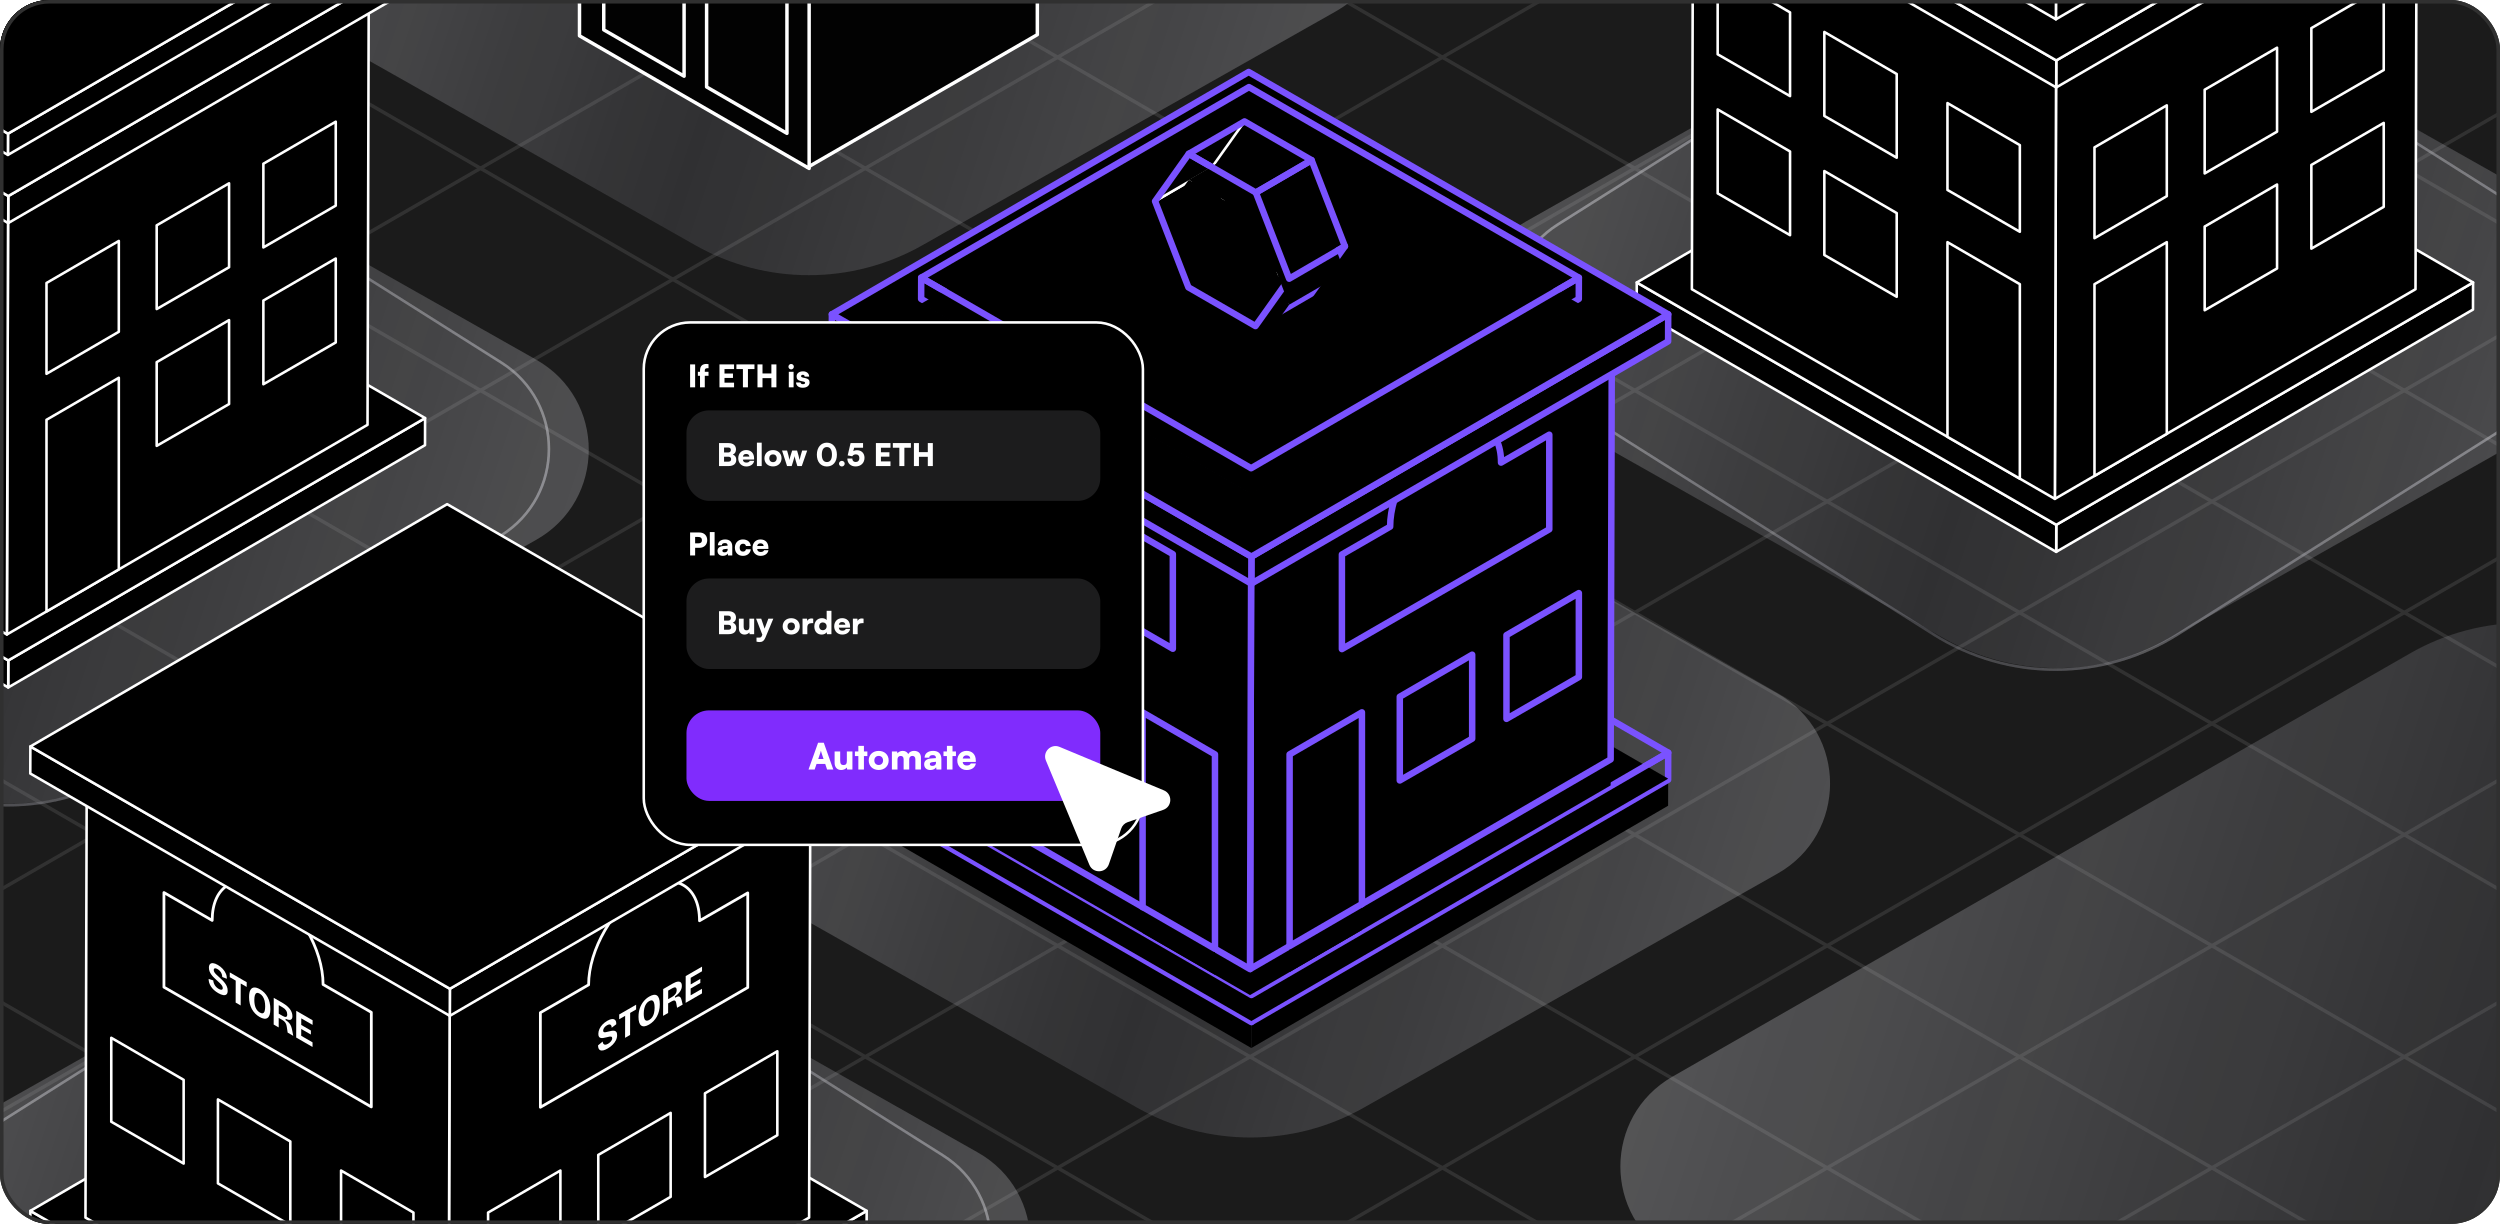 <svg width="719" height="352" viewBox="0 0 719 352" fill="none" xmlns="http://www.w3.org/2000/svg">
<g clip-path="url(#clip0_7083_21041)">
<rect width="719" height="352" rx="14.212" fill="#1B1B1B"/>
<g opacity="0.1">
<path d="M-317.22 168.794L372.279 566.842" stroke="white"/>
<path d="M-261.891 136.853L427.608 534.9" stroke="white"/>
<path d="M-206.563 104.912L482.936 502.959" stroke="white"/>
<path d="M-151.234 72.97L538.264 471.018" stroke="white"/>
<path d="M-95.905 41.029L593.594 439.077" stroke="white"/>
<path d="M-40.577 9.088L648.922 407.136" stroke="white"/>
<path d="M14.752 -22.853L704.251 375.194" stroke="white"/>
<path d="M70.08 -54.794L759.579 343.253" stroke="white"/>
<path d="M125.408 -86.736L814.907 311.312" stroke="white"/>
<path d="M180.737 -118.677L870.236 279.371" stroke="white"/>
<path d="M236.065 -150.618L925.564 247.43" stroke="white"/>
<path d="M291.394 -182.559L980.893 215.489" stroke="white"/>
<path d="M346.723 -214.5L1036.22 183.547" stroke="white"/>
<path d="M372.279 -214.5L-317.22 183.548" stroke="white"/>
<path d="M427.607 -182.559L-261.892 215.489" stroke="white"/>
<path d="M482.936 -150.618L-206.563 247.43" stroke="white"/>
<path d="M538.264 -118.677L-151.235 279.371" stroke="white"/>
<path d="M593.593 -86.736L-95.906 311.312" stroke="white"/>
<path d="M648.922 -54.794L-40.577 343.253" stroke="white"/>
<path d="M704.25 -22.853L14.751 375.194" stroke="white"/>
<path d="M759.579 9.088L70.08 407.136" stroke="white"/>
<path d="M814.907 41.029L125.408 439.077" stroke="white"/>
<path d="M870.236 72.97L180.737 471.018" stroke="white"/>
<path d="M925.564 104.911L236.065 502.959" stroke="white"/>
<path d="M980.893 136.853L291.394 534.9" stroke="white"/>
<path d="M1036.22 168.794L346.722 566.841" stroke="white"/>
</g>
<g filter="url(#filter0_b_7083_21041)">
<path d="M626.326 182.427C604.858 195.982 577.507 195.982 556.038 182.428L448.046 114.244C429.785 102.715 429.785 76.086 448.046 64.557L554.894 -2.902C576.362 -16.457 603.711 -16.457 625.18 -2.903L733.173 65.279C751.434 76.808 751.434 103.437 733.173 114.966L626.326 182.427Z" stroke="#A1A1AA" stroke-opacity="0.16" stroke-width="0.744"/>
<path d="M626.326 182.427C604.858 195.982 577.507 195.982 556.038 182.428L448.046 114.244C429.785 102.715 429.785 76.086 448.046 64.557L554.894 -2.902C576.362 -16.457 603.711 -16.457 625.18 -2.903L733.173 65.279C751.434 76.808 751.434 103.437 733.173 114.966L626.326 182.427Z" stroke="url(#paint0_linear_7083_21041)" stroke-opacity="0.2" stroke-width="0.744" style="mix-blend-mode:overlay"/>
</g>
<g filter="url(#filter1_b_7083_21041)">
<path d="M626.326 182.427C604.858 195.982 577.507 195.982 556.038 182.428L448.046 114.244C429.785 102.715 429.785 76.086 448.046 64.557L554.894 -2.902C576.362 -16.457 603.711 -16.457 625.18 -2.903L733.173 65.279C751.434 76.808 751.434 103.437 733.173 114.966L626.326 182.427Z" stroke="#A1A1AA" stroke-opacity="0.16" stroke-width="0.744"/>
<path d="M626.326 182.427C604.858 195.982 577.507 195.982 556.038 182.428L448.046 114.244C429.785 102.715 429.785 76.086 448.046 64.557L554.894 -2.902C576.362 -16.457 603.711 -16.457 625.18 -2.903L733.173 65.279C751.434 76.808 751.434 103.437 733.173 114.966L626.326 182.427Z" stroke="url(#paint1_linear_7083_21041)" stroke-opacity="0.2" stroke-width="0.744" style="mix-blend-mode:overlay"/>
</g>
<g filter="url(#filter2_b_7083_21041)">
<path d="M624.215 183.563C603.992 195.002 579.251 195.003 559.027 183.563L438.782 115.545C418.643 104.153 418.643 75.142 438.782 63.751L557.786 -3.564C578.009 -15.003 602.749 -15.003 622.972 -3.564L743.217 64.452C763.357 75.844 763.357 104.854 743.218 116.246L624.215 183.563Z" fill="#A1A1AA" fill-opacity="0.16"/>
<path d="M624.215 183.563C603.992 195.002 579.251 195.003 559.027 183.563L438.782 115.545C418.643 104.153 418.643 75.142 438.782 63.751L557.786 -3.564C578.009 -15.003 602.749 -15.003 622.972 -3.564L743.217 64.452C763.357 75.844 763.357 104.854 743.218 116.246L624.215 183.563Z" fill="url(#paint2_linear_7083_21041)" fill-opacity="0.2" style="mix-blend-mode:overlay"/>
</g>
<path d="M711.254 81.243L711.232 89.024L591.362 158.712L591.384 150.931L711.254 81.243Z" fill="black" stroke="white" stroke-width="0.744" stroke-linecap="round" stroke-linejoin="round"/>
<path d="M591.384 150.931L591.361 158.712L470.709 89.024L470.732 81.243L591.384 150.931Z" fill="black" stroke="white" stroke-width="0.744" stroke-linecap="round" stroke-linejoin="round"/>
<path d="M711.254 81.244L591.384 150.931L470.732 81.244L590.597 11.556L711.254 81.244Z" fill="black" stroke="white" stroke-width="0.744" stroke-linecap="round" stroke-linejoin="round"/>
<path d="M695.077 -50.346L694.699 83.178L590.979 143.479L591.357 9.955L695.077 -50.346Z" fill="black" stroke="white" stroke-width="0.744" stroke-linecap="round" stroke-linejoin="round"/>
<path d="M591.357 9.954L590.979 143.478L486.582 83.182L486.964 -50.342L591.357 9.954Z" fill="black" stroke="white" stroke-width="0.744" stroke-linecap="round" stroke-linejoin="round"/>
<path d="M695.076 -50.347L591.357 9.954L486.964 -50.342L590.684 -110.643L695.076 -50.347Z" fill="black" stroke="white" stroke-width="0.744" stroke-linecap="round" stroke-linejoin="round"/>
<path d="M560.089 125.633L580.906 137.659V81.735L560.089 69.646V125.633Z" fill="black" stroke="white" stroke-width="0.744" stroke-linecap="round" stroke-linejoin="round"/>
<path d="M524.677 73.336L545.494 85.357V61.283L524.677 49.194V73.336Z" fill="black" stroke="white" stroke-width="0.744" stroke-linecap="round" stroke-linejoin="round"/>
<path d="M494 55.614L514.817 67.639V43.565L494 31.476V55.614Z" fill="black" stroke="white" stroke-width="0.744" stroke-linecap="round" stroke-linejoin="round"/>
<path d="M560.089 54.633L580.906 66.659V41.735L560.089 29.646V54.633Z" fill="black" stroke="white" stroke-width="0.744" stroke-linecap="round" stroke-linejoin="round"/>
<path d="M524.677 33.336L545.494 45.357V21.283L524.677 9.193V33.336Z" fill="black" stroke="white" stroke-width="0.744" stroke-linecap="round" stroke-linejoin="round"/>
<path d="M494 15.614L514.817 27.639V3.565L494 -8.524V15.614Z" fill="black" stroke="white" stroke-width="0.744" stroke-linecap="round" stroke-linejoin="round"/>
<path d="M602.372 81.735L623.171 69.645V124.764L602.372 136.853V81.735Z" fill="black" stroke="white" stroke-width="0.744" stroke-linecap="round" stroke-linejoin="round"/>
<path d="M602.372 42.387L623.171 30.298V56.416L602.372 68.506V42.387Z" fill="black" stroke="white" stroke-width="0.744" stroke-linecap="round" stroke-linejoin="round"/>
<path d="M654.88 77.207L634.063 89.228V65.154L654.88 53.065V77.207Z" fill="black" stroke="white" stroke-width="0.744" stroke-linecap="round" stroke-linejoin="round"/>
<path d="M654.88 37.86L634.063 49.881V25.807L654.88 13.717V37.86Z" fill="black" stroke="white" stroke-width="0.744" stroke-linecap="round" stroke-linejoin="round"/>
<path d="M685.561 59.485L664.744 71.511V47.437L685.561 35.348V59.485Z" fill="black" stroke="white" stroke-width="0.744" stroke-linecap="round" stroke-linejoin="round"/>
<path d="M685.561 20.138L664.744 32.163V8.089L685.561 -4V20.138Z" fill="black" stroke="white" stroke-width="0.744" stroke-linecap="round" stroke-linejoin="round"/>
<path d="M711.254 -52.313L711.232 -44.532L591.362 25.155L591.384 17.375L711.254 -52.313Z" fill="black" stroke="white" stroke-width="0.744" stroke-linecap="round" stroke-linejoin="round"/>
<path d="M591.384 17.375L591.361 25.155L470.709 -44.532L470.732 -52.313L591.384 17.375Z" fill="black" stroke="white" stroke-width="0.744" stroke-linecap="round" stroke-linejoin="round"/>
<path d="M711.254 -52.312L591.384 17.375L470.732 -52.312L590.597 -122L711.254 -52.312Z" fill="black" stroke="white" stroke-width="0.744" stroke-linecap="round" stroke-linejoin="round"/>
<path d="M685.562 -55.369L685.543 -49.254L591.279 5.55L591.297 -0.569L685.562 -55.369Z" fill="black" stroke="white" stroke-width="0.744" stroke-linecap="round" stroke-linejoin="round"/>
<path d="M591.298 -0.569L591.28 5.55L496.401 -49.254L496.42 -55.369L591.298 -0.569Z" fill="black" stroke="white" stroke-width="0.744" stroke-linecap="round" stroke-linejoin="round"/>
<g filter="url(#filter3_b_7083_21041)">
<path d="M37.326 221.427C15.858 234.982 -11.493 234.982 -32.962 221.428L-140.954 153.244C-159.215 141.715 -159.215 115.086 -140.954 103.557L-34.106 36.098C-12.638 22.543 14.711 22.543 36.18 36.097L144.173 104.279C162.434 115.808 162.434 142.437 144.173 153.966L37.326 221.427Z" stroke="#A1A1AA" stroke-opacity="0.16" stroke-width="0.744"/>
<path d="M37.326 221.427C15.858 234.982 -11.493 234.982 -32.962 221.428L-140.954 153.244C-159.215 141.715 -159.215 115.086 -140.954 103.557L-34.106 36.098C-12.638 22.543 14.711 22.543 36.18 36.097L144.173 104.279C162.434 115.808 162.434 142.437 144.173 153.966L37.326 221.427Z" stroke="url(#paint3_linear_7083_21041)" stroke-opacity="0.2" stroke-width="0.744" style="mix-blend-mode:overlay"/>
</g>
<g filter="url(#filter4_b_7083_21041)">
<path d="M37.326 221.427C15.858 234.982 -11.493 234.982 -32.962 221.428L-140.954 153.244C-159.215 141.715 -159.215 115.086 -140.954 103.557L-34.106 36.098C-12.638 22.543 14.711 22.543 36.18 36.097L144.173 104.279C162.434 115.808 162.434 142.437 144.173 153.966L37.326 221.427Z" stroke="#A1A1AA" stroke-opacity="0.16" stroke-width="0.744"/>
<path d="M37.326 221.427C15.858 234.982 -11.493 234.982 -32.962 221.428L-140.954 153.244C-159.215 141.715 -159.215 115.086 -140.954 103.557L-34.106 36.098C-12.638 22.543 14.711 22.543 36.18 36.097L144.173 104.279C162.434 115.808 162.434 142.437 144.173 153.966L37.326 221.427Z" stroke="url(#paint4_linear_7083_21041)" stroke-opacity="0.2" stroke-width="0.744" style="mix-blend-mode:overlay"/>
</g>
<g filter="url(#filter5_b_7083_21041)">
<path d="M35.215 222.563C14.992 234.002 -9.749 234.003 -29.973 222.563L-150.218 154.545C-170.357 143.153 -170.357 114.142 -150.218 102.751L-31.214 35.436C-10.991 23.997 13.749 23.997 33.972 35.436L154.217 103.452C174.357 114.844 174.357 143.854 154.218 155.246L35.215 222.563Z" fill="#A1A1AA" fill-opacity="0.16"/>
<path d="M35.215 222.563C14.992 234.002 -9.749 234.003 -29.973 222.563L-150.218 154.545C-170.357 143.153 -170.357 114.142 -150.218 102.751L-31.214 35.436C-10.991 23.997 13.749 23.997 33.972 35.436L154.217 103.452C174.357 114.844 174.357 143.854 154.218 155.246L35.215 222.563Z" fill="url(#paint5_linear_7083_21041)" fill-opacity="0.2" style="mix-blend-mode:overlay"/>
</g>
<g filter="url(#filter6_b_7083_21041)">
<path d="M265.215 70.562C244.992 82.002 220.251 82.002 200.027 70.563L79.782 2.545C59.643 -8.847 59.643 -37.858 79.782 -49.249L198.786 -116.564C219.009 -128.003 243.749 -128.003 263.972 -116.564L384.217 -48.548C404.357 -37.156 404.357 -8.146 384.218 3.246L265.215 70.562Z" fill="#A1A1AA" fill-opacity="0.16"/>
<path d="M265.215 70.562C244.992 82.002 220.251 82.002 200.027 70.563L79.782 2.545C59.643 -8.847 59.643 -37.858 79.782 -49.249L198.786 -116.564C219.009 -128.003 243.749 -128.003 263.972 -116.564L384.217 -48.548C404.357 -37.156 404.357 -8.146 384.218 3.246L265.215 70.562Z" fill="url(#paint6_linear_7083_21041)" fill-opacity="0.2" style="mix-blend-mode:overlay"/>
</g>
<g clip-path="url(#clip1_7083_21041)">
<path d="M298.336 9.967L232.29 48.106V-230.781L298.336 -268.92V9.967Z" fill="#020202" stroke="white" stroke-miterlimit="10" stroke-linejoin="round"/>
<path d="M232.71 48.435L166.664 10.296V-268.591L232.71 -230.452V48.435Z" fill="#020202" stroke="white" stroke-miterlimit="10" stroke-linejoin="round"/>
<path d="M196.745 21.913L173.639 8.573V-55.753L196.745 -42.413V21.913Z" fill="#020202" stroke="white" stroke-miterlimit="10" stroke-linejoin="round"/>
<path d="M226.327 38.349L203.221 25.009V-39.316L226.327 -25.976V38.349Z" fill="#020202" stroke="white" stroke-miterlimit="10" stroke-linejoin="round"/>
</g>
<path d="M122.254 120.243L122.232 128.024L2.362 197.712L2.384 189.931L122.254 120.243Z" fill="black" stroke="white" stroke-width="0.744" stroke-linecap="round" stroke-linejoin="round"/>
<path d="M2.384 189.931L2.361 197.712L-118.291 128.024L-118.268 120.243L2.384 189.931Z" fill="black" stroke="white" stroke-width="0.744" stroke-linecap="round" stroke-linejoin="round"/>
<path d="M122.254 120.244L2.384 189.931L-118.268 120.244L1.597 50.556L122.254 120.244Z" fill="black" stroke="white" stroke-width="0.744" stroke-linecap="round" stroke-linejoin="round"/>
<path d="M106.077 -11.346L105.699 122.178L1.979 182.479L2.357 48.955L106.077 -11.346Z" fill="black" stroke="white" stroke-width="0.744" stroke-linecap="round" stroke-linejoin="round"/>
<path d="M2.357 48.954L1.979 182.478L-102.418 122.182L-102.036 -11.342L2.357 48.954Z" fill="black" stroke="white" stroke-width="0.744" stroke-linecap="round" stroke-linejoin="round"/>
<path d="M106.076 -11.347L2.357 48.954L-102.036 -11.342L1.684 -71.643L106.076 -11.347Z" fill="black" stroke="white" stroke-width="0.744" stroke-linecap="round" stroke-linejoin="round"/>
<path d="M13.372 120.735L34.171 108.646V163.764L13.372 175.853V120.735Z" fill="black" stroke="white" stroke-width="0.744" stroke-linecap="round" stroke-linejoin="round"/>
<path d="M13.372 81.387L34.171 69.298V95.416L13.372 107.506V81.387Z" fill="black" stroke="white" stroke-width="0.744" stroke-linecap="round" stroke-linejoin="round"/>
<path d="M65.88 116.207L45.063 128.229V104.154L65.88 92.065V116.207Z" fill="black" stroke="white" stroke-width="0.744" stroke-linecap="round" stroke-linejoin="round"/>
<path d="M65.88 76.86L45.063 88.881V64.807L65.88 52.718V76.86Z" fill="black" stroke="white" stroke-width="0.744" stroke-linecap="round" stroke-linejoin="round"/>
<path d="M96.561 98.485L75.744 110.511V86.437L96.561 74.348V98.485Z" fill="black" stroke="white" stroke-width="0.744" stroke-linecap="round" stroke-linejoin="round"/>
<path d="M96.561 59.138L75.744 71.163V47.089L96.561 35V59.138Z" fill="black" stroke="white" stroke-width="0.744" stroke-linecap="round" stroke-linejoin="round"/>
<path d="M122.254 -13.313L122.232 -5.532L2.362 64.155L2.384 56.375L122.254 -13.313Z" fill="black" stroke="white" stroke-width="0.744" stroke-linecap="round" stroke-linejoin="round"/>
<path d="M2.384 56.375L2.361 64.155L-118.291 -5.532L-118.268 -13.313L2.384 56.375Z" fill="black" stroke="white" stroke-width="0.744" stroke-linecap="round" stroke-linejoin="round"/>
<path d="M122.254 -13.312L2.384 56.375L-118.268 -13.312L1.597 -83L122.254 -13.312Z" fill="black" stroke="white" stroke-width="0.744" stroke-linecap="round" stroke-linejoin="round"/>
<path d="M96.562 -16.369L96.543 -10.254L2.279 44.55L2.297 38.431L96.562 -16.369Z" fill="black" stroke="white" stroke-width="0.744" stroke-linecap="round" stroke-linejoin="round"/>
<path d="M2.298 38.431L2.28 44.55L-92.599 -10.254L-92.58 -16.369L2.298 38.431Z" fill="black" stroke="white" stroke-width="0.744" stroke-linecap="round" stroke-linejoin="round"/>
<path d="M96.562 -16.37L2.298 38.43L-92.581 -16.37L1.679 -71.174L96.562 -16.37Z" fill="black" stroke="white" stroke-width="0.744" stroke-linecap="round" stroke-linejoin="round"/>
<g filter="url(#filter7_b_7083_21041)">
<path d="M392.215 318.563C371.992 330.002 347.251 330.003 327.027 318.563L206.782 250.545C186.643 239.153 186.643 210.142 206.782 198.751L325.786 131.436C346.009 119.997 370.749 119.997 390.972 131.436L511.217 199.452C531.357 210.844 531.357 239.854 511.218 251.246L392.215 318.563Z" fill="#A1A1AA" fill-opacity="0.16"/>
<path d="M392.215 318.563C371.992 330.002 347.251 330.003 327.027 318.563L206.782 250.545C186.643 239.153 186.643 210.142 206.782 198.751L325.786 131.436C346.009 119.997 370.749 119.997 390.972 131.436L511.217 199.452C531.357 210.844 531.357 239.854 511.218 251.246L392.215 318.563Z" fill="url(#paint7_linear_7083_21041)" fill-opacity="0.2" style="mix-blend-mode:overlay"/>
</g>
<g filter="url(#filter8_b_7083_21041)">
<path d="M760.864 484.089C740.458 495.801 715.368 495.801 694.962 484.09L480.966 361.28C461.042 349.846 461.042 321.104 480.967 309.669L693.137 187.91C713.543 176.199 738.631 176.199 759.038 187.909L973.033 310.715C992.958 322.149 992.958 350.891 973.034 362.326L760.864 484.089Z" fill="#A1A1AA" fill-opacity="0.16"/>
<path d="M760.864 484.089C740.458 495.801 715.368 495.801 694.962 484.09L480.966 361.28C461.042 349.846 461.042 321.104 480.967 309.669L693.137 187.91C713.543 176.199 738.631 176.199 759.038 187.909L973.033 310.715C992.958 322.149 992.958 350.891 973.034 362.326L760.864 484.089Z" fill="url(#paint8_linear_7083_21041)" fill-opacity="0.2" style="mix-blend-mode:overlay"/>
</g>
<g filter="url(#filter9_i_7083_21041)">
<path d="M479.773 216.471L479.75 224.251L359.88 293.939L359.903 286.159L479.773 216.471Z" fill="black"/>
</g>
<path d="M479.773 216.471L479.75 224.251L359.88 293.939L359.903 286.159L479.773 216.471Z" stroke="#7A52FF" stroke-width="1.869" stroke-miterlimit="10" stroke-linejoin="round"/>
<g filter="url(#filter10_i_7083_21041)">
<path d="M359.902 286.159L359.88 293.939L239.227 224.251L239.25 216.471L359.902 286.159Z" fill="black"/>
</g>
<path d="M359.902 286.159L359.88 293.939L239.227 224.251L239.25 216.471L359.902 286.159Z" stroke="#7A52FF" stroke-width="1.869" stroke-miterlimit="10" stroke-linejoin="round"/>
<g filter="url(#filter11_i_7083_21041)">
<path d="M479.772 216.471L359.902 286.159L239.25 216.471L359.116 146.784L479.772 216.471Z" fill="black"/>
</g>
<path d="M479.772 216.471L359.902 286.159L239.25 216.471L359.116 146.784L479.772 216.471Z" stroke="#7A52FF" stroke-width="1.869" stroke-miterlimit="10" stroke-linejoin="round"/>
<g filter="url(#filter12_i_7083_21041)">
<path d="M463.595 84.881L463.218 218.405L359.498 278.706L359.875 145.182L463.595 84.881Z" fill="black"/>
</g>
<path d="M463.595 84.881L463.218 218.405L359.498 278.706L359.875 145.182L463.595 84.881Z" stroke="#7A52FF" stroke-width="1.869" stroke-miterlimit="10" stroke-linejoin="round"/>
<g filter="url(#filter13_i_7083_21041)">
<path d="M359.875 145.182L359.498 278.706L255.101 218.41L255.483 84.885L359.875 145.182Z" fill="black"/>
</g>
<path d="M359.875 145.182L359.498 278.706L255.101 218.41L255.483 84.885L359.875 145.182Z" stroke="#7A52FF" stroke-width="1.869" stroke-miterlimit="10" stroke-linejoin="round"/>
<path d="M463.595 84.881L359.876 145.182L255.483 84.885L359.202 24.584L463.595 84.881Z" fill="black" stroke="white" stroke-width="0.744" stroke-linecap="round" stroke-linejoin="round"/>
<g filter="url(#filter14_i_7083_21041)">
<path d="M328.607 260.861L349.424 272.887V216.963L328.607 204.873V260.861Z" fill="black"/>
</g>
<path d="M328.607 260.861L349.424 272.887V216.963L328.607 204.873V260.861Z" stroke="#7A52FF" stroke-width="1.869" stroke-miterlimit="10" stroke-linejoin="round"/>
<g filter="url(#filter15_i_7083_21041)">
<path d="M293.196 208.563L314.012 220.584V196.51L293.196 184.421V208.563Z" fill="black"/>
</g>
<path d="M293.196 208.563L314.012 220.584V196.51L293.196 184.421V208.563Z" stroke="#7A52FF" stroke-width="1.869" stroke-miterlimit="10" stroke-linejoin="round"/>
<g filter="url(#filter16_i_7083_21041)">
<path d="M262.519 190.841L283.335 202.867V178.793L262.519 166.704V190.841Z" fill="black"/>
</g>
<path d="M262.519 190.841L283.335 202.867V178.793L262.519 166.704V190.841Z" stroke="#7A52FF" stroke-width="1.869" stroke-miterlimit="10" stroke-linejoin="round"/>
<g filter="url(#filter17_i_7083_21041)">
<path d="M370.891 216.962L391.689 204.873V259.992L370.891 272.081V216.962Z" fill="black"/>
</g>
<path d="M370.891 216.962L391.689 204.873V259.992L370.891 272.081V216.962Z" stroke="#7A52FF" stroke-width="1.869" stroke-miterlimit="10" stroke-linejoin="round"/>
<g filter="url(#filter18_i_7083_21041)">
<path d="M423.398 212.435L402.581 224.456V200.382L423.398 188.293V212.435Z" fill="black"/>
</g>
<path d="M423.398 212.435L402.581 224.456V200.382L423.398 188.293V212.435Z" stroke="#7A52FF" stroke-width="1.869" stroke-miterlimit="10" stroke-linejoin="round"/>
<g filter="url(#filter19_i_7083_21041)">
<path d="M454.08 194.713L433.263 206.739V182.665L454.08 170.575V194.713Z" fill="black"/>
</g>
<path d="M454.08 194.713L433.263 206.739V182.665L454.08 170.575V194.713Z" stroke="#7A52FF" stroke-width="1.869" stroke-miterlimit="10" stroke-linejoin="round"/>
<g filter="url(#filter20_i_7083_21041)">
<path d="M337.308 159.373V186.577L277.668 152.129V124.925L291.54 132.937C291.54 122.827 298.681 118.751 307.486 123.838C316.295 128.924 323.436 141.246 323.436 151.36L337.308 159.373Z" fill="black"/>
</g>
<path d="M337.308 159.373V186.577L277.668 152.129V124.925L291.54 132.937C291.54 122.827 298.681 118.751 307.486 123.838C316.295 128.924 323.436 141.246 323.436 151.36L337.308 159.373Z" stroke="#7A52FF" stroke-width="1.869" stroke-miterlimit="10" stroke-linejoin="round"/>
<g filter="url(#filter21_i_7083_21041)">
<path d="M385.931 159.473V186.678L445.571 152.23V125.025L431.699 133.038C431.699 122.928 424.558 118.851 415.753 123.938C406.943 129.025 399.803 141.346 399.803 151.461L385.931 159.473Z" fill="black"/>
</g>
<path d="M385.931 159.473V186.678L445.571 152.23V125.025L431.699 133.038C431.699 122.928 424.558 118.851 415.753 123.938C406.943 129.025 399.803 141.346 399.803 151.461L385.931 159.473Z" stroke="#7A52FF" stroke-width="1.869" stroke-miterlimit="10" stroke-linejoin="round"/>
<g filter="url(#filter22_i_7083_21041)">
<path d="M479.773 82.915L479.75 90.695L359.88 160.383L359.903 152.602L479.773 82.915Z" fill="black" stroke="#7A52FF" stroke-width="1.869" stroke-miterlimit="10" stroke-linejoin="round"/>
<path d="M359.902 152.602L359.88 160.383L239.227 90.695L239.25 82.915L359.902 152.602Z" fill="black" stroke="#7A52FF" stroke-width="1.869" stroke-miterlimit="10" stroke-linejoin="round"/>
<path d="M479.772 82.915L359.902 152.603L239.25 82.915L359.115 13.227L479.772 82.915Z" fill="black" stroke="#7A52FF" stroke-width="1.869" stroke-miterlimit="10" stroke-linejoin="round"/>
</g>
<g filter="url(#filter23_i_7083_21041)">
<path d="M454.08 79.858L454.062 85.973L359.798 140.778L359.816 134.658L454.08 79.858Z" fill="black"/>
</g>
<path d="M454.08 79.858L454.062 85.973L359.798 140.778L359.816 134.658L454.08 79.858Z" stroke="#7A52FF" stroke-width="1.869" stroke-miterlimit="10" stroke-linejoin="round"/>
<g filter="url(#filter24_i_7083_21041)">
<path d="M359.816 134.658L359.798 140.778L264.92 85.973L264.938 79.858L359.816 134.658Z" fill="black"/>
</g>
<path d="M359.816 134.658L359.798 140.778L264.92 85.973L264.938 79.858L359.816 134.658Z" stroke="#7A52FF" stroke-width="1.869" stroke-miterlimit="10" stroke-linejoin="round"/>
<g filter="url(#filter25_i_7083_21041)">
<path d="M454.08 79.858L359.816 134.658L264.938 79.858L359.198 25.053L454.08 79.858Z" fill="black"/>
</g>
<path d="M454.08 79.858L359.816 134.658L264.938 79.858L359.198 25.053L454.08 79.858Z" stroke="#7A52FF" stroke-width="1.869" stroke-miterlimit="10" stroke-linejoin="round"/>
<path d="M288.247 142.634L288.228 150.314L286.291 149.195L283.735 142.202L283.676 142.088L283.466 141.97L283.453 147.557L282.029 146.734L282.052 139.053L284.126 140.25L286.546 146.984L286.605 147.098L286.814 147.22L286.828 141.815L288.247 142.634Z" fill="white"/>
<path d="M288.228 150.314L288.251 142.634L286.832 141.815L286.818 147.22L286.609 147.098L286.55 146.984L284.13 140.25L282.056 139.053L282.034 146.734L283.457 147.553L283.471 141.965L283.68 142.088L283.735 142.202L286.295 149.2L288.228 150.319V150.314Z" fill="white"/>
<path d="M293.832 145.86V147.189L290.789 145.437L290.785 147.649L293.468 149.2V150.492L290.78 148.941L290.771 151.785L289.334 150.952L289.352 143.271L293.832 145.86Z" fill="white"/>
<path d="M299.317 149.027L299.312 150.392L297.598 149.404L297.579 155.72L296.142 154.887L296.16 148.572L294.441 147.58L294.446 146.215L299.317 149.027Z" fill="white"/>
<path d="M299.312 150.392V149.027L294.446 146.21V147.575L296.16 148.567L296.142 154.883L297.584 155.715L297.602 149.4L299.317 150.392H299.312Z" fill="white"/>
<path d="M307.221 160.447C307.444 160.252 307.558 159.897 307.562 159.401C307.562 158.973 307.49 158.573 307.344 158.213C307.199 157.854 307.003 157.508 306.762 157.194C306.512 156.867 306.239 156.557 305.948 156.275C305.648 155.988 305.343 155.702 305.043 155.433C304.747 155.169 304.502 154.942 304.288 154.733C304.06 154.51 303.888 154.3 303.76 154.105C303.619 153.882 303.547 153.659 303.551 153.445C303.551 153.268 303.597 153.131 303.687 153.045C303.774 152.958 303.906 152.926 304.07 152.949C304.229 152.972 304.424 153.049 304.661 153.186C304.897 153.322 305.084 153.468 305.252 153.641C305.425 153.818 305.57 154.014 305.684 154.228C305.798 154.437 305.884 154.664 305.939 154.906C305.98 155.083 306.002 155.265 306.007 155.452L307.312 155.961C307.34 155.47 307.253 154.983 307.053 154.51C306.839 154 306.526 153.522 306.125 153.09C305.716 152.649 305.243 152.271 304.715 151.971C304.215 151.684 303.769 151.511 303.378 151.47C303.001 151.429 302.701 151.52 302.487 151.734C302.278 151.948 302.168 152.303 302.168 152.781C302.168 153.172 302.237 153.541 302.373 153.877C302.51 154.218 302.696 154.542 302.923 154.837C303.16 155.147 303.424 155.442 303.71 155.72C304.006 156.007 304.306 156.284 304.602 156.553C304.884 156.803 305.138 157.044 305.361 157.262C305.593 157.494 305.784 157.717 305.921 157.936C306.075 158.182 306.157 158.427 306.157 158.668C306.157 158.855 306.093 158.982 305.975 159.051C305.866 159.114 305.721 159.128 305.539 159.091C305.366 159.055 305.161 158.973 304.943 158.846C304.665 158.687 304.411 158.477 304.183 158.232C303.951 157.977 303.765 157.681 303.628 157.344C303.515 157.067 303.446 156.757 303.419 156.425L302.087 155.993C302.087 156.343 302.132 156.698 302.232 157.044C302.337 157.422 302.505 157.795 302.737 158.15C302.964 158.509 303.26 158.855 303.606 159.182C303.96 159.51 304.383 159.815 304.856 160.088C305.393 160.397 305.871 160.588 306.28 160.652C306.68 160.716 306.999 160.643 307.226 160.447H307.221Z" fill="white"/>
<path d="M304.72 151.98C305.248 152.284 305.721 152.662 306.13 153.099C306.53 153.531 306.844 154.009 307.058 154.518C307.258 154.987 307.344 155.474 307.317 155.97L306.012 155.46C306.012 155.274 305.984 155.087 305.943 154.914C305.889 154.678 305.807 154.45 305.689 154.236C305.575 154.022 305.429 153.827 305.257 153.649C305.088 153.481 304.888 153.326 304.665 153.194C304.442 153.062 304.233 152.981 304.074 152.958C303.91 152.94 303.778 152.971 303.692 153.053C303.601 153.14 303.556 153.272 303.556 153.454C303.556 153.668 303.624 153.891 303.765 154.113C303.888 154.314 304.06 154.518 304.292 154.741C304.506 154.946 304.752 155.178 305.047 155.442C305.343 155.711 305.648 155.993 305.952 156.284C306.244 156.566 306.516 156.871 306.767 157.203C307.008 157.517 307.203 157.858 307.349 158.222C307.494 158.582 307.567 158.977 307.567 159.41C307.567 159.906 307.453 160.256 307.226 160.456C306.999 160.652 306.68 160.725 306.28 160.661C305.871 160.597 305.393 160.406 304.856 160.097C304.383 159.824 303.96 159.514 303.606 159.191C303.26 158.864 302.964 158.518 302.737 158.158C302.51 157.804 302.341 157.43 302.232 157.053C302.132 156.707 302.087 156.352 302.087 156.002L303.419 156.434C303.446 156.766 303.515 157.076 303.628 157.353C303.765 157.685 303.951 157.986 304.183 158.24C304.411 158.486 304.665 158.695 304.943 158.855C305.166 158.982 305.366 159.068 305.539 159.1C305.721 159.137 305.866 159.123 305.975 159.059C306.098 158.991 306.157 158.864 306.157 158.677C306.157 158.436 306.08 158.19 305.921 157.945C305.78 157.726 305.593 157.503 305.361 157.271C305.138 157.053 304.884 156.816 304.602 156.561C304.306 156.293 304.006 156.011 303.71 155.729C303.424 155.451 303.16 155.155 302.923 154.846C302.696 154.55 302.51 154.227 302.373 153.886C302.237 153.549 302.168 153.181 302.168 152.789C302.168 152.307 302.278 151.957 302.487 151.743C302.701 151.529 303.001 151.443 303.378 151.479C303.765 151.52 304.215 151.688 304.715 151.98H304.72Z" fill="white"/>
<path d="M313.034 158.318V156.953L308.167 154.137V155.502L309.877 156.494L309.859 162.809L311.301 163.642L311.319 157.326L313.034 158.318Z" fill="white"/>
<path d="M313.038 156.953L313.034 158.318L311.319 157.326L311.301 163.642L309.859 162.809L309.877 156.494L308.163 155.502L308.167 154.137L313.038 156.953Z" fill="white"/>
<path d="M319.638 162.831C319.774 163.414 319.847 164.051 319.843 164.715C319.838 165.379 319.765 165.948 319.62 166.367C319.474 166.785 319.265 167.086 318.992 167.259C318.724 167.431 318.396 167.495 318.019 167.441C317.637 167.386 317.209 167.222 316.745 166.954C316.281 166.685 315.845 166.349 315.467 165.962C315.094 165.58 314.776 165.143 314.517 164.665C314.258 164.187 314.057 163.65 313.921 163.082C313.785 162.504 313.712 161.88 313.716 161.23C313.716 160.306 313.853 159.615 314.117 159.169C314.371 158.732 314.74 158.495 315.204 158.472C315.667 158.45 316.218 158.618 316.832 158.973C317.305 159.246 317.732 159.578 318.105 159.956C318.474 160.333 318.792 160.766 319.047 161.239C319.306 161.721 319.506 162.254 319.643 162.831H319.638ZM318.187 165.275C318.296 164.956 318.346 164.506 318.351 163.937C318.351 163.336 318.296 162.795 318.187 162.331C318.069 161.849 317.896 161.425 317.664 161.08C317.428 160.72 317.127 160.443 316.777 160.238C316.427 160.033 316.15 159.983 315.918 160.056C315.686 160.129 315.513 160.343 315.399 160.684C315.29 161.011 315.235 161.471 315.231 162.049C315.231 162.486 315.258 162.891 315.322 163.259C315.381 163.632 315.481 163.978 315.608 164.283C315.74 164.597 315.913 164.874 316.118 165.106C316.318 165.334 316.55 165.53 316.818 165.684C317.164 165.884 317.455 165.948 317.682 165.88C317.91 165.812 318.083 165.611 318.192 165.279L318.187 165.275Z" fill="white"/>
<path d="M326.1 170.68L326.423 172.377L324.818 171.449L324.577 169.847C324.531 169.529 324.463 169.247 324.367 169.01C324.267 168.755 324.122 168.523 323.935 168.323C323.758 168.132 323.526 167.954 323.24 167.791L322.244 167.217L322.234 169.961L320.793 169.128L320.815 161.448L323.567 163.036C323.863 163.209 324.154 163.404 324.418 163.614C324.681 163.828 324.927 164.055 325.145 164.296C325.359 164.533 325.545 164.788 325.705 165.052C325.859 165.311 325.978 165.584 326.064 165.866C326.146 166.148 326.187 166.444 326.187 166.749C326.187 166.981 326.15 167.181 326.082 167.345C326.014 167.504 325.909 167.627 325.764 167.704C325.618 167.786 325.427 167.813 325.195 167.786C324.954 167.759 324.668 167.672 324.34 167.531L324.226 167.477V167.85L324.349 167.932C324.772 168.196 325.1 168.482 325.327 168.778C325.55 169.069 325.718 169.374 325.832 169.683C325.946 170.007 326.037 170.343 326.096 170.68H326.1ZM323.376 166.653C323.785 166.89 324.113 166.981 324.336 166.926C324.577 166.867 324.695 166.635 324.695 166.239C324.695 165.816 324.586 165.429 324.367 165.088C324.154 164.756 323.835 164.465 323.417 164.223L322.257 163.55L322.248 166.003L323.371 166.649L323.376 166.653Z" fill="white"/>
<path d="M332.2 57.872L348.227 48.553L357.815 73.319L341.787 82.637L332.2 57.872Z" fill="black" stroke="white" stroke-width="0.744" stroke-linecap="round" stroke-linejoin="round"/>
<path d="M341.788 82.638L357.815 73.319L377.104 84.462L361.076 93.776L341.788 82.638Z" fill="black" stroke="white" stroke-width="0.744" stroke-linecap="round" stroke-linejoin="round"/>
<path d="M341.897 44.24L357.924 34.922L348.228 48.554L332.2 57.872L341.897 44.24Z" fill="black" stroke="white" stroke-width="0.744" stroke-linecap="round" stroke-linejoin="round"/>
<g filter="url(#filter26_i_7083_21041)">
<path d="M370.768 80.149L386.796 70.831L377.104 84.462L361.076 93.776L370.768 80.149Z" fill="black"/>
</g>
<path d="M370.768 80.149L386.796 70.831L377.104 84.462L361.076 93.776L370.768 80.149Z" stroke="#7A52FF" stroke-width="1.869" stroke-miterlimit="10" stroke-linejoin="round"/>
<g filter="url(#filter27_i_7083_21041)">
<path d="M361.185 55.378L370.768 80.148L361.076 93.776L341.787 82.637L332.2 57.872L341.897 44.24L361.185 55.378Z" fill="black"/>
</g>
<path d="M361.185 55.378L370.768 80.148L361.076 93.776L341.787 82.637L332.2 57.872L341.897 44.24L361.185 55.378Z" stroke="#7A52FF" stroke-width="1.869" stroke-miterlimit="10" stroke-linejoin="round"/>
<g filter="url(#filter28_i_7083_21041)">
<path d="M341.897 44.24L357.924 34.922L377.213 46.06L361.185 55.379L341.897 44.24Z" fill="black"/>
</g>
<path d="M341.897 44.24L357.924 34.922L377.213 46.06L361.185 55.379L341.897 44.24Z" stroke="#7A52FF" stroke-width="1.869" stroke-miterlimit="10" stroke-linejoin="round"/>
<g filter="url(#filter29_i_7083_21041)">
<path d="M361.185 55.379L377.213 46.06L386.795 70.831L370.768 80.149L361.185 55.379Z" fill="black"/>
</g>
<path d="M361.185 55.379L377.213 46.06L386.795 70.831L370.768 80.149L361.185 55.379Z" stroke="#7A52FF" stroke-width="1.869" stroke-miterlimit="10" stroke-linejoin="round"/>
<g filter="url(#filter30_b_7083_21041)">
<path d="M164.326 449.427C142.858 462.982 115.507 462.982 94.038 449.428L-13.954 381.244C-32.215 369.715 -32.215 343.086 -13.954 331.557L92.894 264.098C114.362 250.543 141.711 250.543 163.18 264.097L271.173 332.279C289.434 343.808 289.434 370.437 271.173 381.966L164.326 449.427Z" stroke="#A1A1AA" stroke-opacity="0.16" stroke-width="0.744"/>
<path d="M164.326 449.427C142.858 462.982 115.507 462.982 94.038 449.428L-13.954 381.244C-32.215 369.715 -32.215 343.086 -13.954 331.557L92.894 264.098C114.362 250.543 141.711 250.543 163.18 264.097L271.173 332.279C289.434 343.808 289.434 370.437 271.173 381.966L164.326 449.427Z" stroke="url(#paint9_linear_7083_21041)" stroke-opacity="0.2" stroke-width="0.744" style="mix-blend-mode:overlay"/>
</g>
<g filter="url(#filter31_b_7083_21041)">
<path d="M164.326 449.427C142.858 462.982 115.507 462.982 94.038 449.428L-13.954 381.244C-32.215 369.715 -32.215 343.086 -13.954 331.557L92.894 264.098C114.362 250.543 141.711 250.543 163.18 264.097L271.173 332.279C289.434 343.808 289.434 370.437 271.173 381.966L164.326 449.427Z" stroke="#A1A1AA" stroke-opacity="0.16" stroke-width="0.744"/>
<path d="M164.326 449.427C142.858 462.982 115.507 462.982 94.038 449.428L-13.954 381.244C-32.215 369.715 -32.215 343.086 -13.954 331.557L92.894 264.098C114.362 250.543 141.711 250.543 163.18 264.097L271.173 332.279C289.434 343.808 289.434 370.437 271.173 381.966L164.326 449.427Z" stroke="url(#paint10_linear_7083_21041)" stroke-opacity="0.2" stroke-width="0.744" style="mix-blend-mode:overlay"/>
</g>
<g filter="url(#filter32_b_7083_21041)">
<path d="M162.215 450.563C141.992 462.002 117.251 462.003 97.027 450.563L-23.218 382.545C-43.357 371.153 -43.357 342.142 -23.218 330.751L95.786 263.436C116.009 251.997 140.749 251.997 160.972 263.436L281.217 331.452C301.357 342.844 301.357 371.854 281.218 383.246L162.215 450.563Z" fill="#A1A1AA" fill-opacity="0.16"/>
<path d="M162.215 450.563C141.992 462.002 117.251 462.003 97.027 450.563L-23.218 382.545C-43.357 371.153 -43.357 342.142 -23.218 330.751L95.786 263.436C116.009 251.997 140.749 251.997 160.972 263.436L281.217 331.452C301.357 342.844 301.357 371.854 281.218 383.246L162.215 450.563Z" fill="url(#paint11_linear_7083_21041)" fill-opacity="0.2" style="mix-blend-mode:overlay"/>
</g>
<path d="M249.254 348.243L249.232 356.024L129.362 425.712L129.384 417.931L249.254 348.243Z" fill="black" stroke="white" stroke-width="0.744" stroke-linecap="round" stroke-linejoin="round"/>
<path d="M129.384 417.931L129.361 425.712L8.709 356.024L8.732 348.243L129.384 417.931Z" fill="black" stroke="white" stroke-width="0.744" stroke-linecap="round" stroke-linejoin="round"/>
<path d="M249.254 348.244L129.384 417.931L8.732 348.244L128.597 278.556L249.254 348.244Z" fill="black" stroke="white" stroke-width="0.744" stroke-linecap="round" stroke-linejoin="round"/>
<path d="M233.077 216.654L232.699 350.178L128.979 410.479L129.357 276.955L233.077 216.654Z" fill="black" stroke="white" stroke-width="0.744" stroke-linecap="round" stroke-linejoin="round"/>
<path d="M129.357 276.954L128.979 410.478L24.582 350.182L24.964 216.658L129.357 276.954Z" fill="black" stroke="white" stroke-width="0.744" stroke-linecap="round" stroke-linejoin="round"/>
<path d="M233.076 216.653L129.357 276.954L24.964 216.658L128.684 156.357L233.076 216.653Z" fill="black" stroke="white" stroke-width="0.744" stroke-linecap="round" stroke-linejoin="round"/>
<path d="M98.089 392.633L118.906 404.659V348.735L98.089 336.646V392.633Z" fill="black" stroke="white" stroke-width="0.744" stroke-linecap="round" stroke-linejoin="round"/>
<path d="M62.677 340.336L83.494 352.357V328.283L62.677 316.194V340.336Z" fill="black" stroke="white" stroke-width="0.744" stroke-linecap="round" stroke-linejoin="round"/>
<path d="M32 322.614L52.817 334.639V310.565L32 298.476V322.614Z" fill="black" stroke="white" stroke-width="0.744" stroke-linecap="round" stroke-linejoin="round"/>
<path d="M140.372 348.735L161.171 336.646V391.764L140.372 403.853V348.735Z" fill="black" stroke="white" stroke-width="0.744" stroke-linecap="round" stroke-linejoin="round"/>
<path d="M192.88 344.207L172.063 356.229V332.154L192.88 320.065V344.207Z" fill="black" stroke="white" stroke-width="0.744" stroke-linecap="round" stroke-linejoin="round"/>
<path d="M223.561 326.485L202.744 338.511V314.437L223.561 302.348V326.485Z" fill="black" stroke="white" stroke-width="0.744" stroke-linecap="round" stroke-linejoin="round"/>
<path d="M106.789 291.145V318.35L47.149 283.902V256.697L61.021 264.71C61.021 254.6 68.162 250.523 76.967 255.61C85.776 260.697 92.917 273.018 92.917 283.133L106.789 291.145Z" fill="black" stroke="white" stroke-width="0.803" stroke-linecap="round" stroke-linejoin="round"/>
<path d="M155.413 291.246V318.45L215.052 284.002V256.798L201.18 264.81C201.18 254.7 194.04 250.623 185.235 255.71C176.425 260.797 169.284 273.119 169.284 283.233L155.413 291.246Z" fill="black" stroke="white" stroke-width="0.803" stroke-linecap="round" stroke-linejoin="round"/>
<path d="M249.254 214.687L249.232 222.468L129.362 292.155L129.384 284.375L249.254 214.687Z" fill="black" stroke="white" stroke-width="0.744" stroke-linecap="round" stroke-linejoin="round"/>
<path d="M129.384 284.375L129.361 292.155L8.709 222.468L8.732 214.687L129.384 284.375Z" fill="black" stroke="white" stroke-width="0.744" stroke-linecap="round" stroke-linejoin="round"/>
<path d="M249.254 214.688L129.384 284.375L8.732 214.688L128.597 145L249.254 214.688Z" fill="black" stroke="white" stroke-width="0.744" stroke-linecap="round" stroke-linejoin="round"/>
<path d="M62.633 277.509C63.161 277.813 63.634 278.191 64.043 278.628C64.443 279.06 64.757 279.538 64.971 280.047C65.171 280.516 65.257 281.003 65.23 281.499L63.925 280.989C63.925 280.803 63.898 280.616 63.857 280.443C63.802 280.207 63.72 279.979 63.602 279.765C63.488 279.552 63.343 279.356 63.17 279.178C63.002 279.01 62.801 278.855 62.579 278.723C62.356 278.591 62.147 278.51 61.987 278.487C61.824 278.469 61.692 278.5 61.605 278.582C61.514 278.669 61.469 278.801 61.469 278.983C61.469 279.197 61.537 279.42 61.678 279.643C61.801 279.843 61.974 280.047 62.206 280.27C62.419 280.475 62.665 280.707 62.961 280.971C63.256 281.24 63.561 281.522 63.866 281.813C64.157 282.095 64.43 282.4 64.68 282.732C64.921 283.046 65.117 283.387 65.262 283.751C65.408 284.111 65.48 284.506 65.48 284.939C65.48 285.435 65.367 285.785 65.139 285.985C64.912 286.181 64.594 286.254 64.193 286.19C63.784 286.126 63.306 285.935 62.77 285.626C62.297 285.353 61.874 285.043 61.519 284.72C61.173 284.393 60.878 284.047 60.65 283.687C60.423 283.333 60.255 282.959 60.145 282.582C60.045 282.236 60 281.881 60 281.531L61.333 281.963C61.36 282.295 61.428 282.605 61.542 282.882C61.678 283.214 61.865 283.515 62.097 283.769C62.324 284.015 62.579 284.224 62.856 284.384C63.079 284.511 63.279 284.597 63.452 284.629C63.634 284.666 63.779 284.652 63.889 284.588C64.011 284.52 64.07 284.393 64.07 284.206C64.07 283.965 63.993 283.719 63.834 283.474C63.693 283.255 63.507 283.032 63.275 282.8C63.052 282.582 62.797 282.345 62.515 282.09C62.219 281.822 61.919 281.54 61.624 281.258C61.337 280.98 61.073 280.684 60.837 280.375C60.609 280.079 60.423 279.756 60.286 279.415C60.15 279.078 60.082 278.71 60.082 278.318C60.082 277.836 60.191 277.486 60.4 277.272C60.614 277.058 60.914 276.972 61.292 277.008C61.678 277.049 62.128 277.217 62.629 277.509H62.633Z" fill="white"/>
<path d="M70.952 282.482L70.947 283.847L69.233 282.855L69.214 289.171L67.772 288.338L67.791 282.023L66.076 281.031L66.081 279.666L70.952 282.482Z" fill="white"/>
<path d="M77.551 288.36C77.688 288.943 77.761 289.58 77.756 290.244C77.751 290.908 77.679 291.477 77.533 291.896C77.388 292.314 77.178 292.615 76.906 292.788C76.637 292.96 76.31 293.024 75.932 292.97C75.55 292.915 75.123 292.751 74.659 292.483C74.195 292.214 73.758 291.878 73.381 291.491C73.008 291.109 72.689 290.672 72.43 290.194C72.171 289.716 71.971 289.179 71.834 288.611C71.698 288.033 71.625 287.409 71.63 286.759C71.63 285.835 71.766 285.144 72.03 284.698C72.285 284.261 72.653 284.024 73.117 284.002C73.581 283.979 74.131 284.147 74.745 284.502C75.218 284.775 75.646 285.107 76.019 285.485C76.387 285.862 76.705 286.295 76.96 286.768C77.219 287.25 77.419 287.783 77.556 288.36H77.551ZM76.1 290.804C76.21 290.485 76.26 290.035 76.264 289.466C76.264 288.865 76.21 288.324 76.1 287.86C75.982 287.378 75.809 286.954 75.578 286.609C75.341 286.249 75.041 285.972 74.691 285.767C74.34 285.562 74.063 285.512 73.831 285.585C73.599 285.658 73.426 285.872 73.312 286.213C73.203 286.54 73.149 287 73.144 287.578C73.144 288.015 73.172 288.42 73.235 288.788C73.294 289.161 73.394 289.507 73.522 289.812C73.654 290.126 73.826 290.403 74.031 290.635C74.231 290.863 74.463 291.059 74.732 291.213C75.077 291.413 75.368 291.477 75.596 291.409C75.823 291.341 75.996 291.14 76.105 290.808L76.1 290.804Z" fill="white"/>
<path d="M84.014 296.209L84.337 297.906L82.731 296.978L82.49 295.376C82.445 295.058 82.376 294.776 82.281 294.539C82.181 294.284 82.035 294.052 81.849 293.852C81.671 293.661 81.439 293.484 81.153 293.32L80.157 292.746L80.148 295.49L78.706 294.657L78.729 286.977L81.48 288.565C81.776 288.738 82.067 288.934 82.331 289.143C82.595 289.357 82.84 289.584 83.058 289.825C83.272 290.062 83.459 290.317 83.618 290.581C83.773 290.84 83.891 291.113 83.977 291.395C84.059 291.677 84.1 291.973 84.1 292.278C84.1 292.51 84.064 292.71 83.995 292.874C83.927 293.033 83.823 293.156 83.677 293.233C83.531 293.315 83.341 293.342 83.109 293.315C82.868 293.288 82.581 293.201 82.254 293.06L82.14 293.006V293.379L82.263 293.461C82.686 293.725 83.013 294.011 83.24 294.307C83.463 294.598 83.632 294.903 83.745 295.213C83.859 295.536 83.95 295.872 84.009 296.209H84.014ZM81.289 292.182C81.699 292.419 82.026 292.51 82.249 292.455C82.49 292.396 82.608 292.164 82.608 291.768C82.608 291.345 82.499 290.958 82.281 290.617C82.067 290.285 81.749 289.994 81.33 289.753L80.171 289.079L80.161 291.532L81.285 292.178L81.289 292.182Z" fill="white"/>
<path d="M89.908 293.429L89.903 294.762L86.642 292.879L86.638 294.776L89.412 296.382L89.408 297.538L86.633 295.936L86.629 297.897L89.89 299.781L89.885 301.11L85.183 298.398L85.205 290.713L89.908 293.429Z" fill="white"/>
<path d="M174.633 293.589C175.161 293.284 175.634 293.116 176.043 293.084C176.444 293.052 176.757 293.17 176.971 293.429C177.171 293.666 177.258 294.057 177.23 294.581L175.925 295.577C175.925 295.395 175.898 295.236 175.857 295.108C175.802 294.931 175.72 294.804 175.602 294.726C175.489 294.644 175.343 294.617 175.17 294.64C175.002 294.663 174.802 294.74 174.579 294.872C174.356 295.004 174.147 295.158 173.988 295.318C173.824 295.491 173.692 295.673 173.606 295.859C173.515 296.05 173.469 296.237 173.469 296.419C173.469 296.633 173.537 296.774 173.678 296.833C173.801 296.887 173.974 296.897 174.206 296.856C174.42 296.819 174.665 296.76 174.961 296.683C175.257 296.605 175.561 296.537 175.866 296.478C176.157 296.419 176.43 296.414 176.68 296.451C176.921 296.487 177.117 296.605 177.262 296.796C177.408 296.988 177.481 297.302 177.481 297.734C177.481 298.23 177.367 298.717 177.139 299.172C176.912 299.631 176.594 300.068 176.193 300.468C175.784 300.878 175.307 301.237 174.77 301.547C174.297 301.82 173.874 302.002 173.519 302.084C173.174 302.161 172.878 302.152 172.65 302.056C172.423 301.965 172.255 301.788 172.146 301.533C172.046 301.301 172 301.001 172 300.646L173.333 299.54C173.36 299.84 173.428 300.068 173.542 300.214C173.678 300.391 173.865 300.473 174.097 300.459C174.324 300.446 174.579 300.359 174.856 300.195C175.079 300.068 175.279 299.918 175.452 299.754C175.634 299.581 175.78 299.399 175.889 299.213C176.012 299.008 176.071 298.803 176.071 298.621C176.071 298.38 175.993 298.225 175.834 298.161C175.693 298.107 175.507 298.098 175.275 298.139C175.052 298.175 174.797 298.234 174.515 298.307C174.22 298.384 173.919 298.448 173.624 298.503C173.337 298.557 173.073 298.566 172.837 298.53C172.61 298.498 172.423 298.389 172.287 298.207C172.15 298.03 172.082 297.743 172.082 297.347C172.082 296.865 172.191 296.392 172.4 295.932C172.614 295.472 172.914 295.036 173.292 294.64C173.678 294.235 174.129 293.884 174.629 293.598L174.633 293.589Z" fill="white"/>
<path d="M182.952 288.952L182.947 290.321L181.233 291.313L181.214 297.647L179.773 298.48L179.791 292.146L178.076 293.138L178.081 291.764L182.952 288.952Z" fill="white"/>
<path d="M189.552 287.209C189.688 287.632 189.761 288.187 189.756 288.856C189.752 289.525 189.679 290.176 189.533 290.767C189.388 291.354 189.179 291.9 188.906 292.382C188.637 292.869 188.31 293.306 187.932 293.688C187.55 294.075 187.123 294.407 186.659 294.675C186.195 294.944 185.758 295.112 185.381 295.158C185.008 295.203 184.69 295.14 184.43 294.958C184.171 294.78 183.971 294.475 183.835 294.061C183.698 293.643 183.625 293.097 183.63 292.446C183.63 291.518 183.766 290.671 184.03 289.925C184.285 289.193 184.653 288.538 185.117 287.978C185.581 287.414 186.131 286.95 186.745 286.599C187.218 286.326 187.646 286.162 188.019 286.112C188.387 286.062 188.706 286.131 188.96 286.308C189.22 286.49 189.42 286.795 189.556 287.213L189.552 287.209ZM188.101 291.331C188.21 290.89 188.26 290.376 188.264 289.802C188.264 289.202 188.21 288.724 188.101 288.383C187.982 288.037 187.81 287.819 187.578 287.737C187.341 287.655 187.041 287.719 186.691 287.919C186.341 288.119 186.063 288.387 185.831 288.733C185.599 289.074 185.426 289.488 185.313 289.962C185.204 290.417 185.149 290.94 185.144 291.522C185.144 291.959 185.172 292.332 185.235 292.628C185.295 292.933 185.395 293.165 185.522 293.32C185.654 293.479 185.827 293.556 186.031 293.556C186.231 293.556 186.463 293.479 186.732 293.329C187.077 293.128 187.368 292.86 187.596 292.523C187.823 292.196 187.996 291.791 188.105 291.331H188.101Z" fill="white"/>
<path d="M196.014 287.592L196.337 288.916L194.731 289.844L194.49 288.52C194.445 288.256 194.376 288.051 194.281 287.924C194.181 287.783 194.035 287.719 193.849 287.737C193.672 287.751 193.44 287.842 193.153 288.006L192.157 288.579L192.148 291.332L190.706 292.164L190.729 284.457L193.48 282.869C193.776 282.696 194.067 282.559 194.331 282.464C194.595 282.373 194.84 282.318 195.059 282.304C195.272 282.295 195.459 282.336 195.618 282.414C195.773 282.496 195.891 282.632 195.977 282.819C196.059 283.01 196.1 283.255 196.1 283.56C196.1 283.792 196.064 284.033 195.996 284.275C195.927 284.511 195.823 284.757 195.677 285.003C195.532 285.248 195.341 285.499 195.109 285.74C194.868 285.99 194.581 286.236 194.254 286.472L194.14 286.554V286.932L194.263 286.868C194.686 286.645 195.013 286.55 195.241 286.586C195.463 286.618 195.632 286.727 195.745 286.909C195.859 287.1 195.95 287.332 196.009 287.601L196.014 287.592ZM193.289 286.713C193.699 286.477 194.026 286.195 194.249 285.876C194.49 285.54 194.608 285.166 194.608 284.771C194.608 284.347 194.499 284.084 194.281 283.997C194.067 283.911 193.749 283.988 193.33 284.229L192.171 284.903L192.162 287.364L193.285 286.718L193.289 286.713Z" fill="white"/>
<path d="M201.909 278L201.904 279.338L198.643 281.221L198.639 283.128L201.413 281.526V282.686L198.634 284.288L198.63 286.258L201.891 284.375L201.886 285.708L197.188 288.424L197.206 280.716L201.909 278Z" fill="white"/>
<rect x="185.141" y="92.732" width="143.559" height="150.253" rx="13.389" fill="black"/>
<rect x="185.141" y="92.732" width="143.559" height="150.253" rx="13.389" stroke="white" stroke-width="0.744" stroke-linecap="round" stroke-linejoin="round"/>
<rect x="197.429" y="204.306" width="119.012" height="26.034" rx="6.505" fill="#802CFD"/>
<path d="M234.289 221.323H232.529L235.278 213.617H236.923L239.662 221.323H237.871L237.33 219.698H234.841L234.289 221.323ZM235.882 216.637L235.33 218.282H236.851L236.299 216.637C236.215 216.377 236.122 216.075 236.09 215.887C236.059 216.064 235.976 216.356 235.882 216.637ZM243.554 216.116H245.158V221.323H243.648L243.544 220.74C243.221 221.167 242.575 221.458 241.95 221.458C240.763 221.458 240.034 220.667 240.034 219.386V216.116H241.638V218.803C241.638 219.657 241.93 220.032 242.586 220.032C243.273 220.032 243.554 219.678 243.554 218.824V216.116ZM248.465 221.323H246.861V217.449H245.872V216.116H246.861V214.502H248.465V216.116H249.454V217.449H248.465V221.323ZM249.843 218.709C249.843 217.064 251.051 215.96 252.717 215.96C254.373 215.96 255.581 217.064 255.581 218.709C255.581 220.355 254.373 221.448 252.717 221.448C251.051 221.448 249.843 220.355 249.843 218.709ZM251.457 218.699C251.457 219.49 251.967 220.011 252.717 220.011C253.456 220.011 253.967 219.49 253.967 218.699C253.967 217.918 253.456 217.397 252.717 217.397C251.967 217.397 251.457 217.918 251.457 218.699ZM258.114 221.323H256.51V216.116H258.01L258.114 216.658C258.374 216.293 258.885 215.95 259.634 215.95C260.415 215.95 260.915 216.314 261.217 216.866C261.488 216.314 262.102 215.95 262.852 215.95C264.196 215.95 264.862 216.731 264.862 217.918V221.323H263.258V218.366C263.258 217.709 262.915 217.397 262.404 217.397C261.946 217.397 261.488 217.647 261.488 218.532V221.323H259.884V218.366C259.884 217.72 259.551 217.407 259.041 217.407C258.583 217.407 258.114 217.657 258.114 218.532V221.323ZM267.581 221.458C266.477 221.458 265.79 220.813 265.79 219.792C265.79 218.834 266.467 218.241 267.717 218.147L269.174 218.032V217.949C269.174 217.439 268.862 217.168 268.289 217.168C267.612 217.168 267.248 217.428 267.248 217.897H265.915C265.915 216.72 266.883 215.95 268.373 215.95C269.883 215.95 270.736 216.793 270.736 218.282V221.323H269.32L269.216 220.636C269.049 221.115 268.362 221.458 267.581 221.458ZM268.143 220.271C268.758 220.271 269.185 219.969 269.185 219.376V219.094L268.373 219.167C267.675 219.23 267.425 219.386 267.425 219.719C267.425 220.094 267.654 220.271 268.143 220.271ZM273.939 221.323H272.336V217.449H271.346V216.116H272.336V214.502H273.939V216.116H274.929V217.449H273.939V221.323ZM278.014 221.458C276.442 221.458 275.317 220.313 275.317 218.709C275.317 217.085 276.411 215.95 277.983 215.95C279.618 215.95 280.639 217.022 280.639 218.72V219.126L276.859 219.147C276.952 219.834 277.338 220.157 278.046 220.157C278.65 220.157 279.077 219.938 279.191 219.563H280.66C280.472 220.719 279.441 221.458 278.014 221.458ZM277.994 217.251C277.358 217.251 277.004 217.532 276.879 218.157H279.045C279.045 217.605 278.639 217.251 277.994 217.251Z" fill="white"/>
<path d="M199.919 104.796V111.402H198.473V104.796H199.919ZM200.708 106.939H201.324V106.582C201.324 105.252 202.02 104.671 203.154 104.671C203.341 104.671 203.555 104.689 203.77 104.725V105.903H203.386C202.823 105.903 202.699 106.198 202.699 106.582V106.939H203.77V108.081H202.699V111.402H201.324V108.081H200.708V106.939ZM211.115 111.402H206.919V104.796H211.115V106.135H208.365V107.43H210.802V108.697H208.365V110.063H211.115V111.402ZM211.789 106.135V104.796H216.984V106.135H215.109V111.402H213.663V106.135H211.789ZM219.296 111.402H217.85V104.796H219.296V107.403H221.849V104.796H223.295V111.402H221.849V108.742H219.296V111.402ZM227.538 106.242C227.1 106.242 226.752 105.894 226.752 105.457C226.752 105.02 227.1 104.68 227.538 104.68C227.966 104.68 228.314 105.02 228.314 105.457C228.314 105.894 227.966 106.242 227.538 106.242ZM226.859 111.402V106.939H228.234V111.402H226.859ZM228.944 109.991H230.247C230.265 110.304 230.497 110.491 230.916 110.491C231.345 110.491 231.541 110.339 231.541 110.107C231.541 109.973 231.47 109.831 231.14 109.759L230.318 109.581C229.497 109.402 229.096 109.045 229.096 108.26C229.096 107.331 229.89 106.796 230.961 106.796C231.996 106.796 232.719 107.403 232.719 108.304H231.416C231.416 108.001 231.229 107.796 230.899 107.796C230.586 107.796 230.39 107.956 230.39 108.197C230.39 108.402 230.559 108.519 230.872 108.59L231.702 108.768C232.434 108.929 232.836 109.268 232.836 109.982C232.836 110.937 232.023 111.518 230.863 111.518C229.685 111.518 228.944 110.893 228.944 109.991Z" fill="white"/>
<path d="M201.151 157.555H199.919V159.75H198.473V153.145H201.151C202.499 153.145 203.4 154.029 203.4 155.35C203.4 156.671 202.499 157.555 201.151 157.555ZM200.829 154.431H199.919V156.269H200.829C201.526 156.269 201.874 155.966 201.874 155.35C201.874 154.734 201.526 154.431 200.829 154.431ZM205.518 159.75H204.144V153.02H205.518V159.75ZM207.897 159.867C206.951 159.867 206.362 159.313 206.362 158.438C206.362 157.617 206.942 157.108 208.013 157.028L209.263 156.93V156.858C209.263 156.421 208.995 156.189 208.504 156.189C207.924 156.189 207.612 156.412 207.612 156.814H206.469C206.469 155.805 207.299 155.145 208.576 155.145C209.87 155.145 210.602 155.868 210.602 157.144V159.75H209.388L209.299 159.161C209.156 159.572 208.567 159.867 207.897 159.867ZM208.379 158.849C208.906 158.849 209.272 158.59 209.272 158.081V157.84L208.576 157.903C207.978 157.956 207.763 158.09 207.763 158.376C207.763 158.697 207.96 158.849 208.379 158.849ZM211.347 157.501C211.347 156.127 212.293 155.145 213.632 155.145C214.953 155.145 215.827 155.868 215.917 157.037H214.533C214.435 156.591 214.158 156.376 213.685 156.376C213.105 156.376 212.73 156.814 212.73 157.501C212.73 158.215 213.078 158.635 213.667 158.635C214.149 158.635 214.444 158.412 214.533 157.974H215.917C215.827 159.099 214.917 159.867 213.667 159.867C212.257 159.867 211.347 158.929 211.347 157.501ZM218.74 159.867C217.392 159.867 216.428 158.885 216.428 157.51C216.428 156.118 217.366 155.145 218.714 155.145C220.115 155.145 220.99 156.064 220.99 157.519V157.867L217.75 157.885C217.83 158.474 218.16 158.751 218.767 158.751C219.285 158.751 219.651 158.563 219.749 158.242H221.007C220.847 159.233 219.963 159.867 218.74 159.867ZM218.722 156.26C218.178 156.26 217.874 156.501 217.767 157.037H219.624C219.624 156.564 219.276 156.26 218.722 156.26Z" fill="white"/>
<rect x="197.429" y="118.022" width="119.012" height="26.034" rx="6.505" fill="#1C1C1D"/>
<path d="M206.79 134.039V127.434H209.539C210.869 127.434 211.673 128.13 211.673 129.264C211.673 129.969 211.351 130.487 210.753 130.745C211.405 130.96 211.753 131.468 211.753 132.218C211.753 133.387 210.967 134.039 209.539 134.039H206.79ZM209.387 128.701H208.236V130.138H209.387C209.905 130.138 210.191 129.88 210.191 129.407C210.191 128.942 209.914 128.701 209.387 128.701ZM209.459 131.352H208.236V132.772H209.459C209.994 132.772 210.271 132.531 210.271 132.04C210.271 131.593 209.986 131.352 209.459 131.352ZM214.627 134.155C213.28 134.155 212.316 133.173 212.316 131.799C212.316 130.406 213.253 129.433 214.601 129.433C216.002 129.433 216.877 130.353 216.877 131.808V132.156L213.637 132.174C213.717 132.763 214.047 133.039 214.654 133.039C215.172 133.039 215.538 132.852 215.636 132.531H216.895C216.734 133.521 215.85 134.155 214.627 134.155ZM214.609 130.549C214.065 130.549 213.762 130.79 213.654 131.326H215.511C215.511 130.853 215.163 130.549 214.609 130.549ZM219.065 134.039H217.691V127.309H219.065V134.039ZM219.855 131.799C219.855 130.388 220.891 129.442 222.319 129.442C223.738 129.442 224.774 130.388 224.774 131.799C224.774 133.209 223.738 134.146 222.319 134.146C220.891 134.146 219.855 133.209 219.855 131.799ZM221.239 131.79C221.239 132.468 221.676 132.914 222.319 132.914C222.953 132.914 223.39 132.468 223.39 131.79C223.39 131.12 222.953 130.674 222.319 130.674C221.676 130.674 221.239 131.12 221.239 131.79ZM226.353 134.039L224.916 129.576H226.362L226.772 131.031C226.879 131.415 226.977 131.852 227.049 132.299C227.129 131.825 227.174 131.656 227.37 131.031L227.825 129.576H229.236L229.655 131.031C229.7 131.183 229.914 132.013 229.959 132.299C230.012 131.977 230.226 131.192 230.271 131.031L230.7 129.576H232.154L230.592 134.039H229.316L228.888 132.62C228.664 131.888 228.548 131.361 228.522 131.174C228.486 131.361 228.406 131.709 228.12 132.647L227.691 134.039H226.353ZM234.928 130.754C234.928 128.71 236.088 127.309 237.811 127.309C239.534 127.309 240.694 128.71 240.694 130.754C240.694 132.798 239.623 134.155 237.811 134.155C235.999 134.155 234.928 132.798 234.928 130.754ZM236.356 130.754C236.356 132.174 236.891 132.888 237.811 132.888C238.73 132.888 239.266 132.174 239.266 130.754C239.266 129.29 238.73 128.576 237.811 128.576C236.891 128.576 236.356 129.29 236.356 130.754ZM242.118 134.155C241.662 134.155 241.296 133.789 241.296 133.352C241.296 132.905 241.662 132.54 242.118 132.54C242.555 132.54 242.939 132.905 242.939 133.352C242.939 133.789 242.555 134.155 242.118 134.155ZM246.062 134.146C244.642 134.146 243.696 133.236 243.696 131.87H245.124C245.124 132.495 245.49 132.87 246.097 132.87C246.749 132.87 247.15 132.45 247.15 131.754C247.15 131.076 246.776 130.674 246.124 130.674C245.678 130.674 245.276 130.906 245.115 131.227L243.794 130.977L244.624 127.434H248.213V128.773H245.66L245.401 129.737C245.687 129.567 246.053 129.478 246.454 129.478C247.74 129.478 248.632 130.326 248.632 131.665C248.632 133.146 247.588 134.146 246.062 134.146ZM256.103 134.039H251.908V127.434H256.103V128.773H253.354V130.067H255.791V131.335H253.354V132.7H256.103V134.039ZM256.777 128.773V127.434H261.972V128.773H260.098V134.039H258.652V128.773H256.777ZM264.285 134.039H262.839V127.434H264.285V130.04H266.837V127.434H268.283V134.039H266.837V131.379H264.285V134.039Z" fill="white"/>
<rect x="197.429" y="166.371" width="119.012" height="26.034" rx="6.505" fill="#1C1C1D"/>
<path d="M206.79 182.388V175.783H209.539C210.869 175.783 211.673 176.479 211.673 177.613C211.673 178.318 211.351 178.835 210.753 179.094C211.405 179.308 211.753 179.817 211.753 180.567C211.753 181.736 210.967 182.388 209.539 182.388H206.79ZM209.387 177.05H208.236V178.487H209.387C209.905 178.487 210.191 178.228 210.191 177.755C210.191 177.291 209.914 177.05 209.387 177.05ZM209.459 179.701H208.236V181.12H209.459C209.994 181.12 210.271 180.879 210.271 180.389C210.271 179.942 209.986 179.701 209.459 179.701ZM215.52 177.925H216.895V182.388H215.6L215.511 181.888C215.234 182.254 214.681 182.504 214.145 182.504C213.128 182.504 212.503 181.826 212.503 180.728V177.925H213.878V180.228C213.878 180.96 214.127 181.281 214.69 181.281C215.279 181.281 215.52 180.978 215.52 180.246V177.925ZM217.569 184.53V183.379H218.328C218.792 183.379 218.988 183.236 219.167 182.754L219.247 182.54L217.453 177.925H218.926L219.899 180.79L220.979 177.925H222.407L220.14 183.361C219.765 184.271 219.265 184.655 218.479 184.655C218.149 184.655 217.837 184.61 217.569 184.53ZM225.094 180.148C225.094 178.737 226.13 177.791 227.558 177.791C228.977 177.791 230.012 178.737 230.012 180.148C230.012 181.558 228.977 182.495 227.558 182.495C226.13 182.495 225.094 181.558 225.094 180.148ZM226.478 180.139C226.478 180.817 226.915 181.263 227.558 181.263C228.192 181.263 228.629 180.817 228.629 180.139C228.629 179.469 228.192 179.023 227.558 179.023C226.915 179.023 226.478 179.469 226.478 180.139ZM233.88 177.925V179.219H233.442C232.657 179.219 232.184 179.567 232.184 180.451V182.388H230.809V177.934H232.104L232.175 178.594C232.362 178.157 232.755 177.862 233.353 177.862C233.514 177.862 233.692 177.88 233.88 177.925ZM236.319 182.504C235.033 182.504 234.203 181.594 234.203 180.183C234.203 178.764 235.051 177.782 236.408 177.782C236.961 177.782 237.488 178.005 237.747 178.336V175.658H239.121V182.388H237.827L237.756 181.817C237.515 182.227 236.961 182.504 236.319 182.504ZM236.649 181.245C237.292 181.245 237.738 180.799 237.738 180.13C237.738 179.46 237.292 179.014 236.649 179.014C235.997 179.014 235.587 179.469 235.587 180.13C235.587 180.79 235.997 181.245 236.649 181.245ZM242.224 182.504C240.877 182.504 239.913 181.522 239.913 180.148C239.913 178.755 240.85 177.782 242.198 177.782C243.599 177.782 244.474 178.702 244.474 180.156V180.505L241.234 180.522C241.314 181.112 241.644 181.388 242.251 181.388C242.769 181.388 243.135 181.201 243.233 180.879H244.492C244.331 181.87 243.447 182.504 242.224 182.504ZM242.207 178.898C241.662 178.898 241.359 179.139 241.252 179.674H243.108C243.108 179.201 242.76 178.898 242.207 178.898ZM248.358 177.925V179.219H247.921C247.135 179.219 246.662 179.567 246.662 180.451V182.388H245.288V177.934H246.582L246.653 178.594C246.841 178.157 247.234 177.862 247.832 177.862C247.992 177.862 248.171 177.88 248.358 177.925Z" fill="white"/>
<path d="M304.725 214.802C302.253 213.772 299.772 216.253 300.802 218.725L313.305 248.732C314.365 251.276 318.007 251.164 318.909 248.559L322.457 238.31C322.758 237.441 323.441 236.758 324.31 236.457L334.559 232.909C337.164 232.007 337.276 228.365 334.732 227.305L304.725 214.802Z" fill="white"/>
</g>
<rect x="0.508" y="0.508" width="717.985" height="350.985" rx="13.704" stroke="#303030" stroke-width="1.015"/>
<defs>
<filter id="filter0_b_7083_21041" x="414.52" y="-32.899" width="352.179" height="245.323" filterUnits="userSpaceOnUse" color-interpolation-filters="sRGB">
<feFlood flood-opacity="0" result="BackgroundImageFix"/>
<feGaussianBlur in="BackgroundImageFix" stdDeviation="9.729"/>
<feComposite in2="SourceAlpha" operator="in" result="effect1_backgroundBlur_7083_21041"/>
<feBlend mode="normal" in="SourceGraphic" in2="effect1_backgroundBlur_7083_21041" result="shape"/>
</filter>
<filter id="filter1_b_7083_21041" x="414.52" y="-32.899" width="352.179" height="245.323" filterUnits="userSpaceOnUse" color-interpolation-filters="sRGB">
<feFlood flood-opacity="0" result="BackgroundImageFix"/>
<feGaussianBlur in="BackgroundImageFix" stdDeviation="9.729"/>
<feComposite in2="SourceAlpha" operator="in" result="effect1_backgroundBlur_7083_21041"/>
<feBlend mode="normal" in="SourceGraphic" in2="effect1_backgroundBlur_7083_21041" result="shape"/>
</filter>
<filter id="filter2_b_7083_21041" x="404.219" y="-31.602" width="373.561" height="243.203" filterUnits="userSpaceOnUse" color-interpolation-filters="sRGB">
<feFlood flood-opacity="0" result="BackgroundImageFix"/>
<feGaussianBlur in="BackgroundImageFix" stdDeviation="9.729"/>
<feComposite in2="SourceAlpha" operator="in" result="effect1_backgroundBlur_7083_21041"/>
<feBlend mode="normal" in="SourceGraphic" in2="effect1_backgroundBlur_7083_21041" result="shape"/>
</filter>
<filter id="filter3_b_7083_21041" x="-174.48" y="6.101" width="352.179" height="245.323" filterUnits="userSpaceOnUse" color-interpolation-filters="sRGB">
<feFlood flood-opacity="0" result="BackgroundImageFix"/>
<feGaussianBlur in="BackgroundImageFix" stdDeviation="9.729"/>
<feComposite in2="SourceAlpha" operator="in" result="effect1_backgroundBlur_7083_21041"/>
<feBlend mode="normal" in="SourceGraphic" in2="effect1_backgroundBlur_7083_21041" result="shape"/>
</filter>
<filter id="filter4_b_7083_21041" x="-174.48" y="6.101" width="352.179" height="245.323" filterUnits="userSpaceOnUse" color-interpolation-filters="sRGB">
<feFlood flood-opacity="0" result="BackgroundImageFix"/>
<feGaussianBlur in="BackgroundImageFix" stdDeviation="9.729"/>
<feComposite in2="SourceAlpha" operator="in" result="effect1_backgroundBlur_7083_21041"/>
<feBlend mode="normal" in="SourceGraphic" in2="effect1_backgroundBlur_7083_21041" result="shape"/>
</filter>
<filter id="filter5_b_7083_21041" x="-184.781" y="7.398" width="373.561" height="243.203" filterUnits="userSpaceOnUse" color-interpolation-filters="sRGB">
<feFlood flood-opacity="0" result="BackgroundImageFix"/>
<feGaussianBlur in="BackgroundImageFix" stdDeviation="9.729"/>
<feComposite in2="SourceAlpha" operator="in" result="effect1_backgroundBlur_7083_21041"/>
<feBlend mode="normal" in="SourceGraphic" in2="effect1_backgroundBlur_7083_21041" result="shape"/>
</filter>
<filter id="filter6_b_7083_21041" x="45.219" y="-144.602" width="373.561" height="243.203" filterUnits="userSpaceOnUse" color-interpolation-filters="sRGB">
<feFlood flood-opacity="0" result="BackgroundImageFix"/>
<feGaussianBlur in="BackgroundImageFix" stdDeviation="9.729"/>
<feComposite in2="SourceAlpha" operator="in" result="effect1_backgroundBlur_7083_21041"/>
<feBlend mode="normal" in="SourceGraphic" in2="effect1_backgroundBlur_7083_21041" result="shape"/>
</filter>
<filter id="filter7_b_7083_21041" x="172.219" y="103.398" width="373.561" height="243.203" filterUnits="userSpaceOnUse" color-interpolation-filters="sRGB">
<feFlood flood-opacity="0" result="BackgroundImageFix"/>
<feGaussianBlur in="BackgroundImageFix" stdDeviation="9.729"/>
<feComposite in2="SourceAlpha" operator="in" result="effect1_backgroundBlur_7083_21041"/>
<feBlend mode="normal" in="SourceGraphic" in2="effect1_backgroundBlur_7083_21041" result="shape"/>
</filter>
<filter id="filter8_b_7083_21041" x="446.564" y="159.668" width="560.872" height="352.664" filterUnits="userSpaceOnUse" color-interpolation-filters="sRGB">
<feFlood flood-opacity="0" result="BackgroundImageFix"/>
<feGaussianBlur in="BackgroundImageFix" stdDeviation="9.729"/>
<feComposite in2="SourceAlpha" operator="in" result="effect1_backgroundBlur_7083_21041"/>
<feBlend mode="normal" in="SourceGraphic" in2="effect1_backgroundBlur_7083_21041" result="shape"/>
</filter>
<filter id="filter9_i_7083_21041" x="358.945" y="215.536" width="121.762" height="86.815" filterUnits="userSpaceOnUse" color-interpolation-filters="sRGB">
<feFlood flood-opacity="0" result="BackgroundImageFix"/>
<feBlend mode="normal" in="SourceGraphic" in2="BackgroundImageFix" result="shape"/>
<feColorMatrix in="SourceAlpha" type="matrix" values="0 0 0 0 0 0 0 0 0 0 0 0 0 0 0 0 0 0 127 0" result="hardAlpha"/>
<feOffset dy="7.477"/>
<feGaussianBlur stdDeviation="21.123"/>
<feComposite in2="hardAlpha" operator="arithmetic" k2="-1" k3="1"/>
<feColorMatrix type="matrix" values="0 0 0 0 0.478 0 0 0 0 0.322 0 0 0 0 1 0 0 0 0.45 0"/>
<feBlend mode="normal" in2="shape" result="effect1_innerShadow_7083_21041"/>
</filter>
<filter id="filter10_i_7083_21041" x="238.293" y="215.536" width="122.544" height="86.815" filterUnits="userSpaceOnUse" color-interpolation-filters="sRGB">
<feFlood flood-opacity="0" result="BackgroundImageFix"/>
<feBlend mode="normal" in="SourceGraphic" in2="BackgroundImageFix" result="shape"/>
<feColorMatrix in="SourceAlpha" type="matrix" values="0 0 0 0 0 0 0 0 0 0 0 0 0 0 0 0 0 0 127 0" result="hardAlpha"/>
<feOffset dy="7.477"/>
<feGaussianBlur stdDeviation="21.123"/>
<feComposite in2="hardAlpha" operator="arithmetic" k2="-1" k3="1"/>
<feColorMatrix type="matrix" values="0 0 0 0 0.478 0 0 0 0 0.322 0 0 0 0 1 0 0 0 0.45 0"/>
<feBlend mode="normal" in2="shape" result="effect1_innerShadow_7083_21041"/>
</filter>
<filter id="filter11_i_7083_21041" x="238.315" y="145.849" width="242.392" height="148.722" filterUnits="userSpaceOnUse" color-interpolation-filters="sRGB">
<feFlood flood-opacity="0" result="BackgroundImageFix"/>
<feBlend mode="normal" in="SourceGraphic" in2="BackgroundImageFix" result="shape"/>
<feColorMatrix in="SourceAlpha" type="matrix" values="0 0 0 0 0 0 0 0 0 0 0 0 0 0 0 0 0 0 127 0" result="hardAlpha"/>
<feOffset dy="7.477"/>
<feGaussianBlur stdDeviation="21.123"/>
<feComposite in2="hardAlpha" operator="arithmetic" k2="-1" k3="1"/>
<feColorMatrix type="matrix" values="0 0 0 0 0.478 0 0 0 0 0.322 0 0 0 0 1 0 0 0 0.45 0"/>
<feBlend mode="normal" in2="shape" result="effect1_innerShadow_7083_21041"/>
</filter>
<filter id="filter12_i_7083_21041" x="358.563" y="83.947" width="105.967" height="203.172" filterUnits="userSpaceOnUse" color-interpolation-filters="sRGB">
<feFlood flood-opacity="0" result="BackgroundImageFix"/>
<feBlend mode="normal" in="SourceGraphic" in2="BackgroundImageFix" result="shape"/>
<feColorMatrix in="SourceAlpha" type="matrix" values="0 0 0 0 0 0 0 0 0 0 0 0 0 0 0 0 0 0 127 0" result="hardAlpha"/>
<feOffset dy="7.477"/>
<feGaussianBlur stdDeviation="21.123"/>
<feComposite in2="hardAlpha" operator="arithmetic" k2="-1" k3="1"/>
<feColorMatrix type="matrix" values="0 0 0 0 0.478 0 0 0 0 0.322 0 0 0 0 1 0 0 0 0.45 0"/>
<feBlend mode="normal" in2="shape" result="effect1_innerShadow_7083_21041"/>
</filter>
<filter id="filter13_i_7083_21041" x="254.166" y="83.951" width="106.644" height="203.167" filterUnits="userSpaceOnUse" color-interpolation-filters="sRGB">
<feFlood flood-opacity="0" result="BackgroundImageFix"/>
<feBlend mode="normal" in="SourceGraphic" in2="BackgroundImageFix" result="shape"/>
<feColorMatrix in="SourceAlpha" type="matrix" values="0 0 0 0 0 0 0 0 0 0 0 0 0 0 0 0 0 0 127 0" result="hardAlpha"/>
<feOffset dy="7.477"/>
<feGaussianBlur stdDeviation="21.123"/>
<feComposite in2="hardAlpha" operator="arithmetic" k2="-1" k3="1"/>
<feColorMatrix type="matrix" values="0 0 0 0 0.478 0 0 0 0 0.322 0 0 0 0 1 0 0 0 0.45 0"/>
<feBlend mode="normal" in2="shape" result="effect1_innerShadow_7083_21041"/>
</filter>
<filter id="filter14_i_7083_21041" x="327.673" y="203.939" width="22.686" height="77.36" filterUnits="userSpaceOnUse" color-interpolation-filters="sRGB">
<feFlood flood-opacity="0" result="BackgroundImageFix"/>
<feBlend mode="normal" in="SourceGraphic" in2="BackgroundImageFix" result="shape"/>
<feColorMatrix in="SourceAlpha" type="matrix" values="0 0 0 0 0 0 0 0 0 0 0 0 0 0 0 0 0 0 127 0" result="hardAlpha"/>
<feOffset dy="7.477"/>
<feGaussianBlur stdDeviation="21.123"/>
<feComposite in2="hardAlpha" operator="arithmetic" k2="-1" k3="1"/>
<feColorMatrix type="matrix" values="0 0 0 0 0.478 0 0 0 0 0.322 0 0 0 0 1 0 0 0 0.45 0"/>
<feBlend mode="normal" in2="shape" result="effect1_innerShadow_7083_21041"/>
</filter>
<filter id="filter15_i_7083_21041" x="292.261" y="183.487" width="22.686" height="45.51" filterUnits="userSpaceOnUse" color-interpolation-filters="sRGB">
<feFlood flood-opacity="0" result="BackgroundImageFix"/>
<feBlend mode="normal" in="SourceGraphic" in2="BackgroundImageFix" result="shape"/>
<feColorMatrix in="SourceAlpha" type="matrix" values="0 0 0 0 0 0 0 0 0 0 0 0 0 0 0 0 0 0 127 0" result="hardAlpha"/>
<feOffset dy="7.477"/>
<feGaussianBlur stdDeviation="21.123"/>
<feComposite in2="hardAlpha" operator="arithmetic" k2="-1" k3="1"/>
<feColorMatrix type="matrix" values="0 0 0 0 0.478 0 0 0 0 0.322 0 0 0 0 1 0 0 0 0.45 0"/>
<feBlend mode="normal" in2="shape" result="effect1_innerShadow_7083_21041"/>
</filter>
<filter id="filter16_i_7083_21041" x="261.584" y="165.769" width="22.686" height="45.51" filterUnits="userSpaceOnUse" color-interpolation-filters="sRGB">
<feFlood flood-opacity="0" result="BackgroundImageFix"/>
<feBlend mode="normal" in="SourceGraphic" in2="BackgroundImageFix" result="shape"/>
<feColorMatrix in="SourceAlpha" type="matrix" values="0 0 0 0 0 0 0 0 0 0 0 0 0 0 0 0 0 0 127 0" result="hardAlpha"/>
<feOffset dy="7.477"/>
<feGaussianBlur stdDeviation="21.123"/>
<feComposite in2="hardAlpha" operator="arithmetic" k2="-1" k3="1"/>
<feColorMatrix type="matrix" values="0 0 0 0 0.478 0 0 0 0 0.322 0 0 0 0 1 0 0 0 0.45 0"/>
<feBlend mode="normal" in2="shape" result="effect1_innerShadow_7083_21041"/>
</filter>
<filter id="filter17_i_7083_21041" x="369.956" y="203.938" width="22.668" height="76.554" filterUnits="userSpaceOnUse" color-interpolation-filters="sRGB">
<feFlood flood-opacity="0" result="BackgroundImageFix"/>
<feBlend mode="normal" in="SourceGraphic" in2="BackgroundImageFix" result="shape"/>
<feColorMatrix in="SourceAlpha" type="matrix" values="0 0 0 0 0 0 0 0 0 0 0 0 0 0 0 0 0 0 127 0" result="hardAlpha"/>
<feOffset dy="7.477"/>
<feGaussianBlur stdDeviation="21.123"/>
<feComposite in2="hardAlpha" operator="arithmetic" k2="-1" k3="1"/>
<feColorMatrix type="matrix" values="0 0 0 0 0.478 0 0 0 0 0.322 0 0 0 0 1 0 0 0 0.45 0"/>
<feBlend mode="normal" in2="shape" result="effect1_innerShadow_7083_21041"/>
</filter>
<filter id="filter18_i_7083_21041" x="401.647" y="187.358" width="22.686" height="45.51" filterUnits="userSpaceOnUse" color-interpolation-filters="sRGB">
<feFlood flood-opacity="0" result="BackgroundImageFix"/>
<feBlend mode="normal" in="SourceGraphic" in2="BackgroundImageFix" result="shape"/>
<feColorMatrix in="SourceAlpha" type="matrix" values="0 0 0 0 0 0 0 0 0 0 0 0 0 0 0 0 0 0 127 0" result="hardAlpha"/>
<feOffset dy="7.477"/>
<feGaussianBlur stdDeviation="21.123"/>
<feComposite in2="hardAlpha" operator="arithmetic" k2="-1" k3="1"/>
<feColorMatrix type="matrix" values="0 0 0 0 0.478 0 0 0 0 0.322 0 0 0 0 1 0 0 0 0.45 0"/>
<feBlend mode="normal" in2="shape" result="effect1_innerShadow_7083_21041"/>
</filter>
<filter id="filter19_i_7083_21041" x="432.328" y="169.641" width="22.686" height="45.51" filterUnits="userSpaceOnUse" color-interpolation-filters="sRGB">
<feFlood flood-opacity="0" result="BackgroundImageFix"/>
<feBlend mode="normal" in="SourceGraphic" in2="BackgroundImageFix" result="shape"/>
<feColorMatrix in="SourceAlpha" type="matrix" values="0 0 0 0 0 0 0 0 0 0 0 0 0 0 0 0 0 0 127 0" result="hardAlpha"/>
<feOffset dy="7.477"/>
<feGaussianBlur stdDeviation="21.123"/>
<feComposite in2="hardAlpha" operator="arithmetic" k2="-1" k3="1"/>
<feColorMatrix type="matrix" values="0 0 0 0 0.478 0 0 0 0 0.322 0 0 0 0 1 0 0 0 0.45 0"/>
<feBlend mode="normal" in2="shape" result="effect1_innerShadow_7083_21041"/>
</filter>
<filter id="filter20_i_7083_21041" x="276.734" y="120.712" width="61.509" height="74.277" filterUnits="userSpaceOnUse" color-interpolation-filters="sRGB">
<feFlood flood-opacity="0" result="BackgroundImageFix"/>
<feBlend mode="normal" in="SourceGraphic" in2="BackgroundImageFix" result="shape"/>
<feColorMatrix in="SourceAlpha" type="matrix" values="0 0 0 0 0 0 0 0 0 0 0 0 0 0 0 0 0 0 127 0" result="hardAlpha"/>
<feOffset dy="7.477"/>
<feGaussianBlur stdDeviation="21.123"/>
<feComposite in2="hardAlpha" operator="arithmetic" k2="-1" k3="1"/>
<feColorMatrix type="matrix" values="0 0 0 0 0.478 0 0 0 0 0.322 0 0 0 0 1 0 0 0 0.45 0"/>
<feBlend mode="normal" in2="shape" result="effect1_innerShadow_7083_21041"/>
</filter>
<filter id="filter21_i_7083_21041" x="384.996" y="120.812" width="61.509" height="74.277" filterUnits="userSpaceOnUse" color-interpolation-filters="sRGB">
<feFlood flood-opacity="0" result="BackgroundImageFix"/>
<feBlend mode="normal" in="SourceGraphic" in2="BackgroundImageFix" result="shape"/>
<feColorMatrix in="SourceAlpha" type="matrix" values="0 0 0 0 0 0 0 0 0 0 0 0 0 0 0 0 0 0 127 0" result="hardAlpha"/>
<feOffset dy="7.477"/>
<feGaussianBlur stdDeviation="21.123"/>
<feComposite in2="hardAlpha" operator="arithmetic" k2="-1" k3="1"/>
<feColorMatrix type="matrix" values="0 0 0 0 0.478 0 0 0 0 0.322 0 0 0 0 1 0 0 0 0.45 0"/>
<feBlend mode="normal" in2="shape" result="effect1_innerShadow_7083_21041"/>
</filter>
<filter id="filter22_i_7083_21041" x="238.293" y="12.293" width="242.415" height="156.502" filterUnits="userSpaceOnUse" color-interpolation-filters="sRGB">
<feFlood flood-opacity="0" result="BackgroundImageFix"/>
<feBlend mode="normal" in="SourceGraphic" in2="BackgroundImageFix" result="shape"/>
<feColorMatrix in="SourceAlpha" type="matrix" values="0 0 0 0 0 0 0 0 0 0 0 0 0 0 0 0 0 0 127 0" result="hardAlpha"/>
<feOffset dy="7.477"/>
<feGaussianBlur stdDeviation="21.123"/>
<feComposite in2="hardAlpha" operator="arithmetic" k2="-1" k3="1"/>
<feColorMatrix type="matrix" values="0 0 0 0 0.478 0 0 0 0 0.322 0 0 0 0 1 0 0 0 0.45 0"/>
<feBlend mode="normal" in2="shape" result="effect1_innerShadow_7083_21041"/>
</filter>
<filter id="filter23_i_7083_21041" x="358.863" y="78.924" width="96.152" height="70.266" filterUnits="userSpaceOnUse" color-interpolation-filters="sRGB">
<feFlood flood-opacity="0" result="BackgroundImageFix"/>
<feBlend mode="normal" in="SourceGraphic" in2="BackgroundImageFix" result="shape"/>
<feColorMatrix in="SourceAlpha" type="matrix" values="0 0 0 0 0 0 0 0 0 0 0 0 0 0 0 0 0 0 127 0" result="hardAlpha"/>
<feOffset dy="7.477"/>
<feGaussianBlur stdDeviation="21.123"/>
<feComposite in2="hardAlpha" operator="arithmetic" k2="-1" k3="1"/>
<feColorMatrix type="matrix" values="0 0 0 0 0.478 0 0 0 0 0.322 0 0 0 0 1 0 0 0 0.45 0"/>
<feBlend mode="normal" in2="shape" result="effect1_innerShadow_7083_21041"/>
</filter>
<filter id="filter24_i_7083_21041" x="263.985" y="78.924" width="96.766" height="70.266" filterUnits="userSpaceOnUse" color-interpolation-filters="sRGB">
<feFlood flood-opacity="0" result="BackgroundImageFix"/>
<feBlend mode="normal" in="SourceGraphic" in2="BackgroundImageFix" result="shape"/>
<feColorMatrix in="SourceAlpha" type="matrix" values="0 0 0 0 0 0 0 0 0 0 0 0 0 0 0 0 0 0 127 0" result="hardAlpha"/>
<feOffset dy="7.477"/>
<feGaussianBlur stdDeviation="21.123"/>
<feComposite in2="hardAlpha" operator="arithmetic" k2="-1" k3="1"/>
<feColorMatrix type="matrix" values="0 0 0 0 0.478 0 0 0 0 0.322 0 0 0 0 1 0 0 0 0.45 0"/>
<feBlend mode="normal" in2="shape" result="effect1_innerShadow_7083_21041"/>
</filter>
<filter id="filter25_i_7083_21041" x="264.003" y="24.119" width="191.012" height="118.951" filterUnits="userSpaceOnUse" color-interpolation-filters="sRGB">
<feFlood flood-opacity="0" result="BackgroundImageFix"/>
<feBlend mode="normal" in="SourceGraphic" in2="BackgroundImageFix" result="shape"/>
<feColorMatrix in="SourceAlpha" type="matrix" values="0 0 0 0 0 0 0 0 0 0 0 0 0 0 0 0 0 0 127 0" result="hardAlpha"/>
<feOffset dy="7.477"/>
<feGaussianBlur stdDeviation="21.123"/>
<feComposite in2="hardAlpha" operator="arithmetic" k2="-1" k3="1"/>
<feColorMatrix type="matrix" values="0 0 0 0 0.478 0 0 0 0 0.322 0 0 0 0 1 0 0 0 0.45 0"/>
<feBlend mode="normal" in2="shape" result="effect1_innerShadow_7083_21041"/>
</filter>
<filter id="filter26_i_7083_21041" x="360.142" y="69.896" width="27.589" height="32.292" filterUnits="userSpaceOnUse" color-interpolation-filters="sRGB">
<feFlood flood-opacity="0" result="BackgroundImageFix"/>
<feBlend mode="normal" in="SourceGraphic" in2="BackgroundImageFix" result="shape"/>
<feColorMatrix in="SourceAlpha" type="matrix" values="0 0 0 0 0 0 0 0 0 0 0 0 0 0 0 0 0 0 127 0" result="hardAlpha"/>
<feOffset dy="7.477"/>
<feGaussianBlur stdDeviation="21.123"/>
<feComposite in2="hardAlpha" operator="arithmetic" k2="-1" k3="1"/>
<feColorMatrix type="matrix" values="0 0 0 0 0.478 0 0 0 0 0.322 0 0 0 0 1 0 0 0 0.45 0"/>
<feBlend mode="normal" in2="shape" result="effect1_innerShadow_7083_21041"/>
</filter>
<filter id="filter27_i_7083_21041" x="331.265" y="43.305" width="40.437" height="58.883" filterUnits="userSpaceOnUse" color-interpolation-filters="sRGB">
<feFlood flood-opacity="0" result="BackgroundImageFix"/>
<feBlend mode="normal" in="SourceGraphic" in2="BackgroundImageFix" result="shape"/>
<feColorMatrix in="SourceAlpha" type="matrix" values="0 0 0 0 0 0 0 0 0 0 0 0 0 0 0 0 0 0 127 0" result="hardAlpha"/>
<feOffset dy="7.477"/>
<feGaussianBlur stdDeviation="21.123"/>
<feComposite in2="hardAlpha" operator="arithmetic" k2="-1" k3="1"/>
<feColorMatrix type="matrix" values="0 0 0 0 0.478 0 0 0 0 0.322 0 0 0 0 1 0 0 0 0.45 0"/>
<feBlend mode="normal" in2="shape" result="effect1_innerShadow_7083_21041"/>
</filter>
<filter id="filter28_i_7083_21041" x="340.962" y="33.987" width="37.185" height="29.803" filterUnits="userSpaceOnUse" color-interpolation-filters="sRGB">
<feFlood flood-opacity="0" result="BackgroundImageFix"/>
<feBlend mode="normal" in="SourceGraphic" in2="BackgroundImageFix" result="shape"/>
<feColorMatrix in="SourceAlpha" type="matrix" values="0 0 0 0 0 0 0 0 0 0 0 0 0 0 0 0 0 0 127 0" result="hardAlpha"/>
<feOffset dy="7.477"/>
<feGaussianBlur stdDeviation="21.123"/>
<feComposite in2="hardAlpha" operator="arithmetic" k2="-1" k3="1"/>
<feColorMatrix type="matrix" values="0 0 0 0 0.478 0 0 0 0 0.322 0 0 0 0 1 0 0 0 0.45 0"/>
<feBlend mode="normal" in2="shape" result="effect1_innerShadow_7083_21041"/>
</filter>
<filter id="filter29_i_7083_21041" x="360.25" y="45.126" width="27.48" height="43.435" filterUnits="userSpaceOnUse" color-interpolation-filters="sRGB">
<feFlood flood-opacity="0" result="BackgroundImageFix"/>
<feBlend mode="normal" in="SourceGraphic" in2="BackgroundImageFix" result="shape"/>
<feColorMatrix in="SourceAlpha" type="matrix" values="0 0 0 0 0 0 0 0 0 0 0 0 0 0 0 0 0 0 127 0" result="hardAlpha"/>
<feOffset dy="7.477"/>
<feGaussianBlur stdDeviation="21.123"/>
<feComposite in2="hardAlpha" operator="arithmetic" k2="-1" k3="1"/>
<feColorMatrix type="matrix" values="0 0 0 0 0.478 0 0 0 0 0.322 0 0 0 0 1 0 0 0 0.45 0"/>
<feBlend mode="normal" in2="shape" result="effect1_innerShadow_7083_21041"/>
</filter>
<filter id="filter30_b_7083_21041" x="-47.48" y="234.101" width="352.179" height="245.323" filterUnits="userSpaceOnUse" color-interpolation-filters="sRGB">
<feFlood flood-opacity="0" result="BackgroundImageFix"/>
<feGaussianBlur in="BackgroundImageFix" stdDeviation="9.729"/>
<feComposite in2="SourceAlpha" operator="in" result="effect1_backgroundBlur_7083_21041"/>
<feBlend mode="normal" in="SourceGraphic" in2="effect1_backgroundBlur_7083_21041" result="shape"/>
</filter>
<filter id="filter31_b_7083_21041" x="-47.48" y="234.101" width="352.179" height="245.323" filterUnits="userSpaceOnUse" color-interpolation-filters="sRGB">
<feFlood flood-opacity="0" result="BackgroundImageFix"/>
<feGaussianBlur in="BackgroundImageFix" stdDeviation="9.729"/>
<feComposite in2="SourceAlpha" operator="in" result="effect1_backgroundBlur_7083_21041"/>
<feBlend mode="normal" in="SourceGraphic" in2="effect1_backgroundBlur_7083_21041" result="shape"/>
</filter>
<filter id="filter32_b_7083_21041" x="-57.781" y="235.398" width="373.561" height="243.203" filterUnits="userSpaceOnUse" color-interpolation-filters="sRGB">
<feFlood flood-opacity="0" result="BackgroundImageFix"/>
<feGaussianBlur in="BackgroundImageFix" stdDeviation="9.729"/>
<feComposite in2="SourceAlpha" operator="in" result="effect1_backgroundBlur_7083_21041"/>
<feBlend mode="normal" in="SourceGraphic" in2="effect1_backgroundBlur_7083_21041" result="shape"/>
</filter>
<linearGradient id="paint0_linear_7083_21041" x1="474.606" y1="-154.59" x2="842.575" y2="-44.455" gradientUnits="userSpaceOnUse">
<stop stop-color="white"/>
<stop offset="0.448" stop-color="white" stop-opacity="0"/>
<stop offset="1" stop-color="white"/>
</linearGradient>
<linearGradient id="paint1_linear_7083_21041" x1="474.606" y1="-154.59" x2="842.575" y2="-44.455" gradientUnits="userSpaceOnUse">
<stop stop-color="white"/>
<stop offset="0.448" stop-color="white" stop-opacity="0"/>
<stop offset="1" stop-color="white"/>
</linearGradient>
<linearGradient id="paint2_linear_7083_21041" x1="465.219" y1="-147.373" x2="856.297" y2="-16.725" gradientUnits="userSpaceOnUse">
<stop stop-color="white"/>
<stop offset="0.448" stop-color="white" stop-opacity="0"/>
<stop offset="1" stop-color="white"/>
</linearGradient>
<linearGradient id="paint3_linear_7083_21041" x1="-114.394" y1="-115.59" x2="253.575" y2="-5.455" gradientUnits="userSpaceOnUse">
<stop stop-color="white"/>
<stop offset="0.448" stop-color="white" stop-opacity="0"/>
<stop offset="1" stop-color="white"/>
</linearGradient>
<linearGradient id="paint4_linear_7083_21041" x1="-114.394" y1="-115.59" x2="253.575" y2="-5.455" gradientUnits="userSpaceOnUse">
<stop stop-color="white"/>
<stop offset="0.448" stop-color="white" stop-opacity="0"/>
<stop offset="1" stop-color="white"/>
</linearGradient>
<linearGradient id="paint5_linear_7083_21041" x1="-123.781" y1="-108.373" x2="267.297" y2="22.275" gradientUnits="userSpaceOnUse">
<stop stop-color="white"/>
<stop offset="0.448" stop-color="white" stop-opacity="0"/>
<stop offset="1" stop-color="white"/>
</linearGradient>
<linearGradient id="paint6_linear_7083_21041" x1="106.219" y1="-260.373" x2="497.297" y2="-129.725" gradientUnits="userSpaceOnUse">
<stop stop-color="white"/>
<stop offset="0.448" stop-color="white" stop-opacity="0"/>
<stop offset="1" stop-color="white"/>
</linearGradient>
<linearGradient id="paint7_linear_7083_21041" x1="233.219" y1="-12.373" x2="624.297" y2="118.275" gradientUnits="userSpaceOnUse">
<stop stop-color="white"/>
<stop offset="0.448" stop-color="white" stop-opacity="0"/>
<stop offset="1" stop-color="white"/>
</linearGradient>
<linearGradient id="paint8_linear_7083_21041" x1="542.141" y1="-17.94" x2="1118.55" y2="171.863" gradientUnits="userSpaceOnUse">
<stop stop-color="white"/>
<stop offset="0.448" stop-color="white" stop-opacity="0"/>
<stop offset="1" stop-color="white"/>
</linearGradient>
<linearGradient id="paint9_linear_7083_21041" x1="12.606" y1="112.41" x2="380.575" y2="222.545" gradientUnits="userSpaceOnUse">
<stop stop-color="white"/>
<stop offset="0.448" stop-color="white" stop-opacity="0"/>
<stop offset="1" stop-color="white"/>
</linearGradient>
<linearGradient id="paint10_linear_7083_21041" x1="12.606" y1="112.41" x2="380.575" y2="222.545" gradientUnits="userSpaceOnUse">
<stop stop-color="white"/>
<stop offset="0.448" stop-color="white" stop-opacity="0"/>
<stop offset="1" stop-color="white"/>
</linearGradient>
<linearGradient id="paint11_linear_7083_21041" x1="3.22" y1="119.627" x2="394.297" y2="250.275" gradientUnits="userSpaceOnUse">
<stop stop-color="white"/>
<stop offset="0.448" stop-color="white" stop-opacity="0"/>
<stop offset="1" stop-color="white"/>
</linearGradient>
<clipPath id="clip0_7083_21041">
<rect width="719" height="352" rx="14.212" fill="white"/>
</clipPath>
<clipPath id="clip1_7083_21041">
<rect width="133" height="356" fill="white" transform="translate(166 -307)"/>
</clipPath>
</defs>
</svg>
